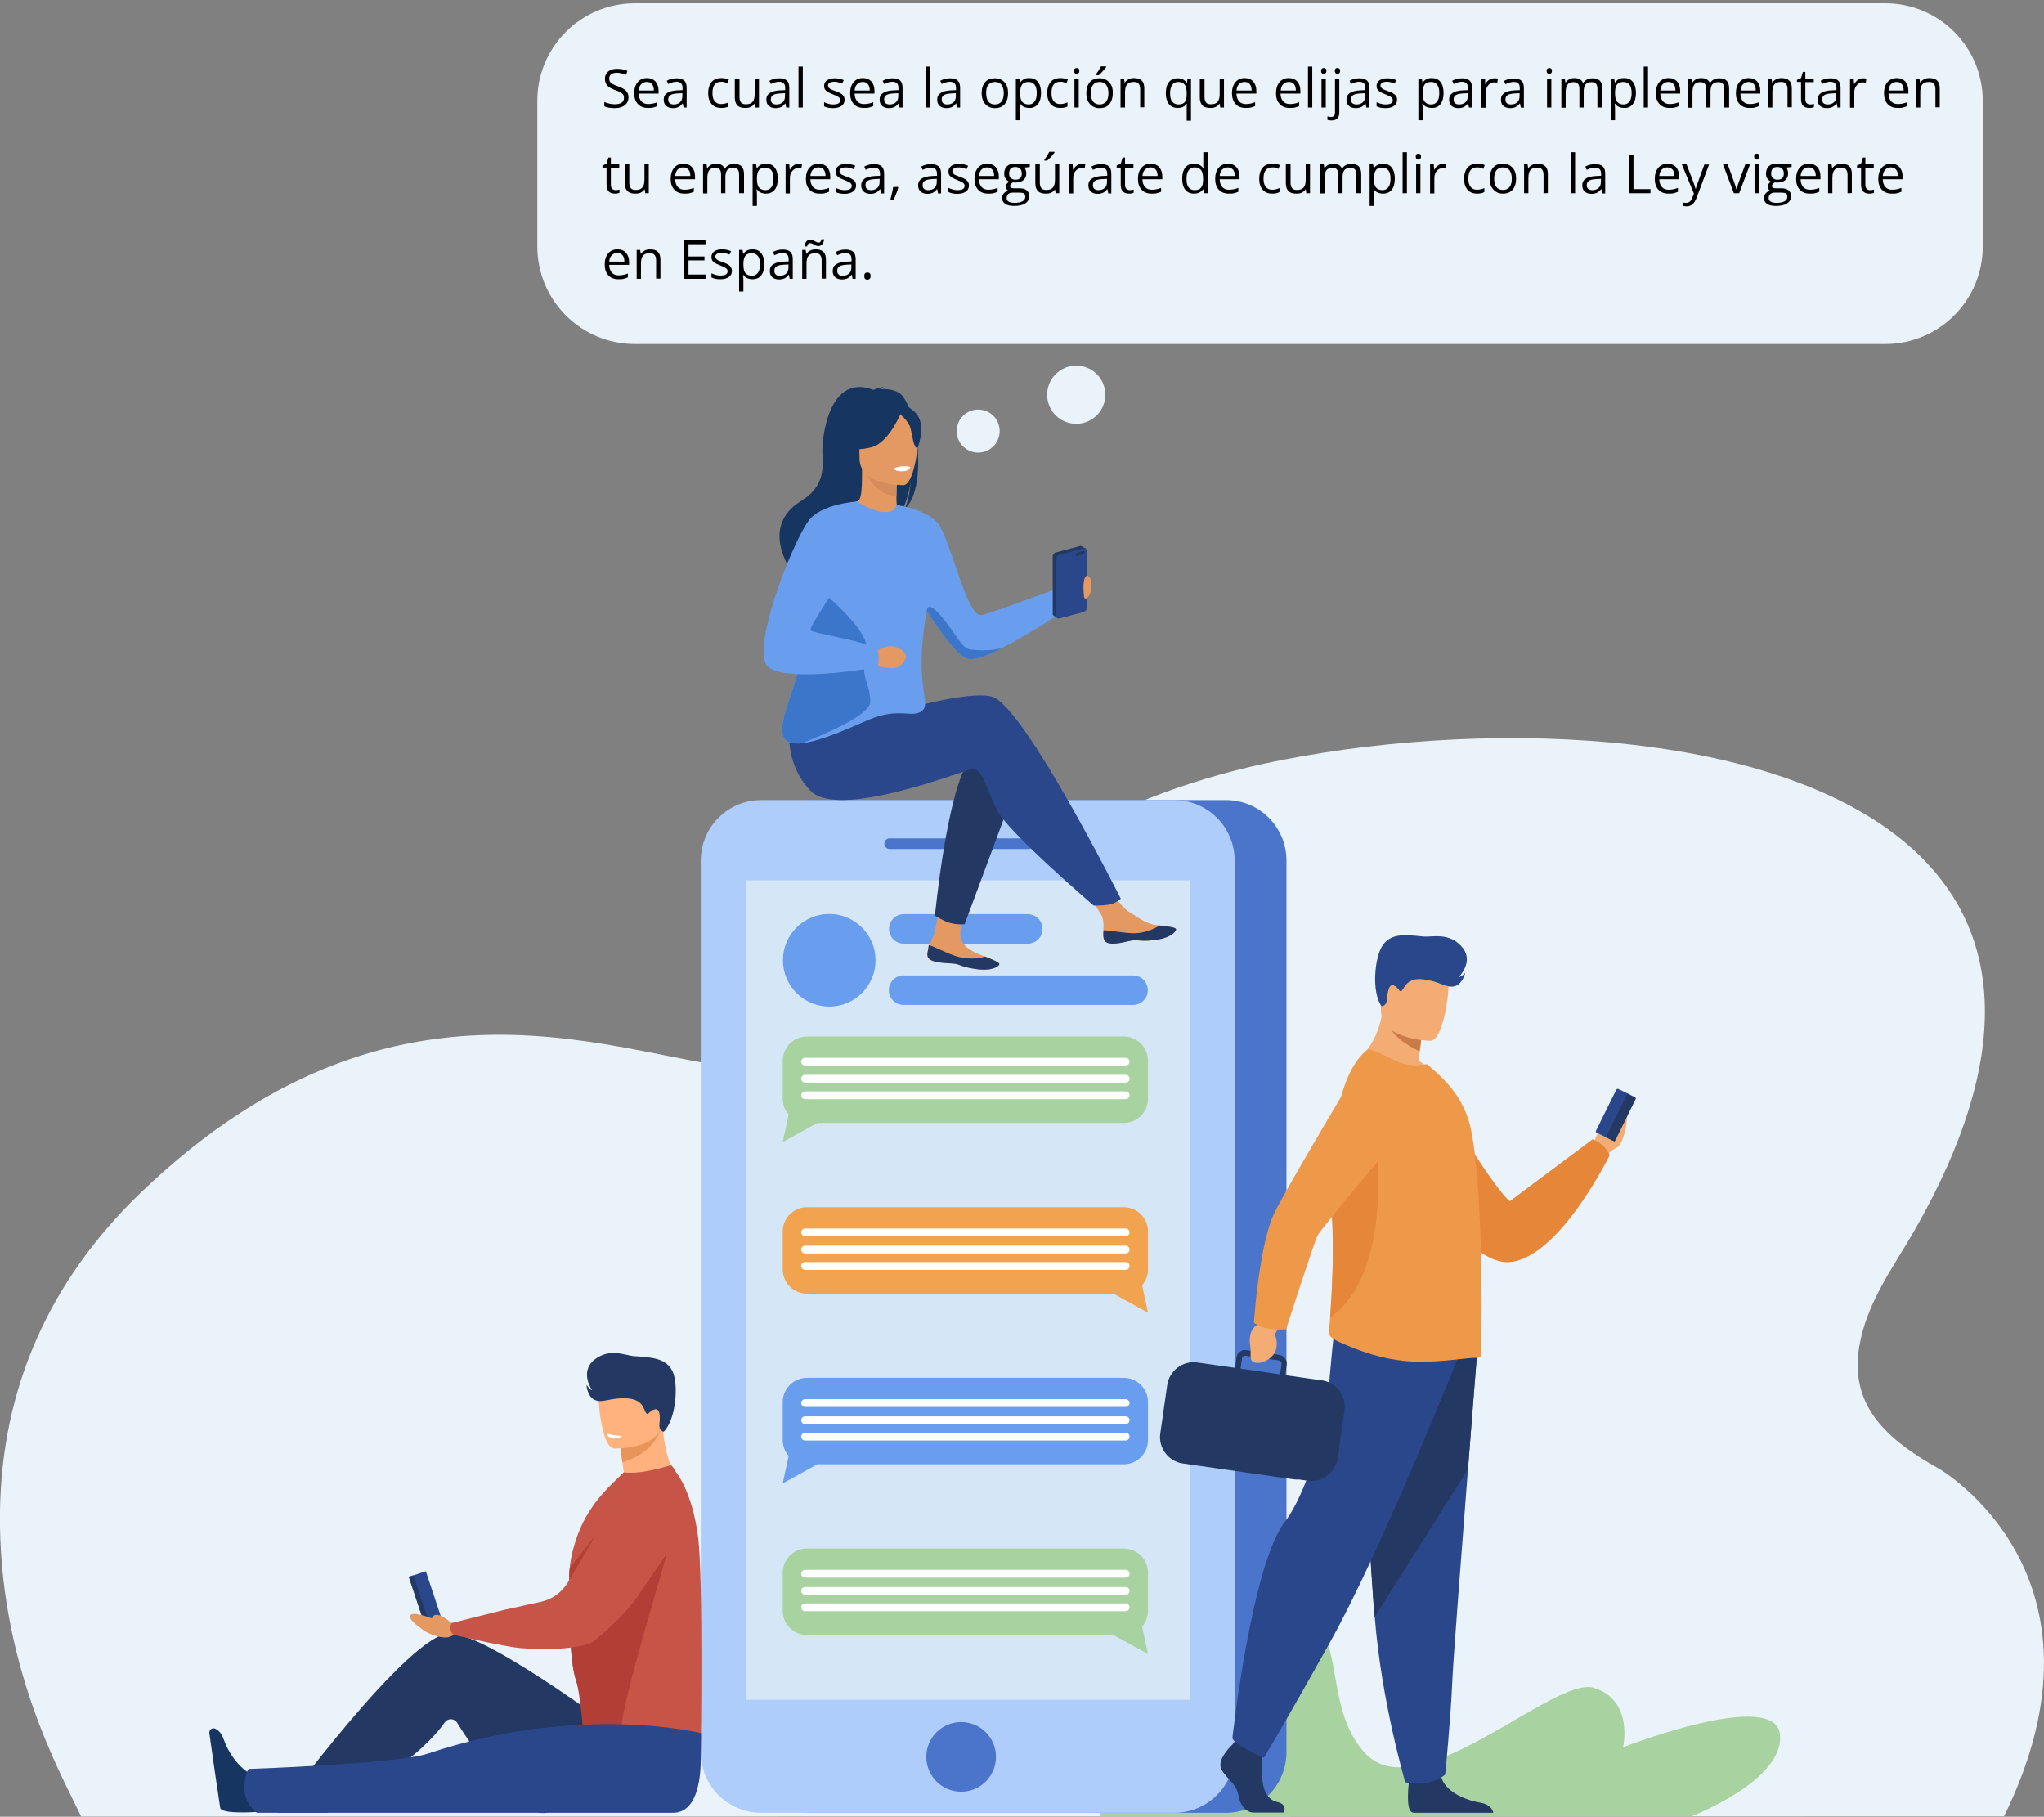 <?xml version="1.0" encoding="utf-8"?>
<!-- Generator: Adobe Illustrator 26.5.3, SVG Export Plug-In . SVG Version: 6.00 Build 0)  -->
<svg version="1.1" id="Capa_2_00000171706547422540599450000002786438397213541807_"
	 xmlns="http://www.w3.org/2000/svg" xmlns:xlink="http://www.w3.org/1999/xlink" x="0px" y="0px" viewBox="0 0 997.8 886.7"
	 style="enable-background:new 0 0 997.8 886.7;" xml:space="preserve">
<rect x="0" y="0" width="997.8" height="886.7" fill="#808080" stroke="none"/>
<style type="text/css">
	.st0{fill:#EBF3FA;}
	.st1{fill:#A8D29F;}
	.st2{fill:#4A75CB;}
	.st3{fill:#AFCDFB;}
	.st4{fill:#D5E7F7;}
	.st5{fill:#F4AC75;}
	.st6{fill:#E58638;}
	.st7{fill:#233862;}
	.st8{fill:#2B478B;}
	.st9{fill:#EE9849;}
	.st10{fill:#C97C47;}
	.st11{fill:#163560;}
	.st12{fill:#FFB27D;}
	.st13{fill:#C65447;}
	.st14{fill:#B23F36;}
	.st15{fill:#E8945B;}
	.st16{fill:#FFFFFF;}
	.st17{fill:#E49963;}
	.st18{fill:#F1A34F;}
	.st19{fill:#699DEE;}
	.st20{fill:#D68D5D;}
	.st21{fill:#3B76CA;}
</style>
<g id="_5">
	<g>
		<g>
			<g>
				<path class="st0" d="M309.9,1.6h610.4c26.3,0,47.6,21.3,47.6,47.6v71.1c0,26.3-21.3,47.6-47.6,47.6H309.9
					c-26.3,0-47.6-21.3-47.6-47.6V49.2C262.3,22.9,283.6,1.6,309.9,1.6z"/>
				<g>
					<path d="M306.8,47.5c0,1.6-0.6,2.9-1.8,3.9c-1.2,0.9-2.8,1.4-4.9,1.4c-2.2,0-3.9-0.3-5.1-0.9v-2.1c0.8,0.3,1.6,0.6,2.5,0.8
						c0.9,0.2,1.8,0.3,2.7,0.3c1.5,0,2.5-0.3,3.3-0.8c0.7-0.5,1.1-1.3,1.1-2.3c0-0.6-0.1-1.2-0.4-1.6c-0.3-0.4-0.7-0.8-1.3-1.1
						c-0.6-0.3-1.5-0.8-2.8-1.2c-1.7-0.6-3-1.4-3.7-2.2s-1.1-2-1.1-3.3c0-1.4,0.5-2.6,1.6-3.5c1.1-0.9,2.5-1.3,4.3-1.3
						s3.6,0.3,5.1,1l-0.7,1.9c-1.6-0.6-3.1-1-4.5-1c-1.2,0-2.1,0.3-2.7,0.7c-0.7,0.5-1,1.2-1,2.1c0,0.6,0.1,1.2,0.4,1.6
						c0.2,0.4,0.6,0.8,1.2,1.1c0.6,0.3,1.4,0.7,2.6,1.1c2,0.7,3.3,1.5,4.1,2.3C306.4,45.2,306.8,46.2,306.8,47.5L306.8,47.5z"/>
					<path d="M316.3,52.7c-2.1,0-3.7-0.6-4.9-1.9s-1.8-3-1.8-5.3c0-2.3,0.6-4.1,1.7-5.4c1.1-1.3,2.6-2,4.5-2c1.8,0,3.2,0.6,4.2,1.7
						c1,1.2,1.5,2.7,1.5,4.6v1.3h-9.7c0,1.6,0.5,2.9,1.3,3.8c0.8,0.9,1.9,1.3,3.3,1.3c1.5,0,3-0.3,4.5-0.9v1.9
						c-0.8,0.3-1.5,0.6-2.1,0.7C318.1,52.7,317.2,52.7,316.3,52.7L316.3,52.7z M315.7,40c-1.1,0-2,0.4-2.7,1.1
						c-0.7,0.7-1.1,1.8-1.2,3.1h7.4c0-1.3-0.3-2.4-0.9-3.1C317.7,40.3,316.8,40,315.7,40L315.7,40z"/>
					<path d="M333.7,52.5l-0.4-2h-0.1c-0.7,0.9-1.4,1.5-2.1,1.8c-0.7,0.3-1.6,0.5-2.6,0.5c-1.4,0-2.5-0.4-3.3-1.1
						c-0.8-0.7-1.2-1.7-1.2-3.1c0-2.8,2.3-4.3,6.8-4.5l2.4-0.1v-0.9c0-1.1-0.2-1.9-0.7-2.4s-1.2-0.8-2.3-0.8c-1.2,0-2.5,0.4-4,1.1
						l-0.7-1.6c0.7-0.4,1.5-0.7,2.3-0.9c0.8-0.2,1.6-0.3,2.5-0.3c1.7,0,2.9,0.4,3.7,1.1s1.2,1.9,1.2,3.6v9.6L333.7,52.5L333.7,52.5z
						 M328.9,51c1.3,0,2.4-0.4,3.1-1.1c0.8-0.7,1.1-1.7,1.1-3.1v-1.3l-2.1,0.1c-1.7,0.1-2.9,0.3-3.7,0.8s-1.1,1.2-1.1,2.2
						c0,0.8,0.2,1.3,0.7,1.8C327.4,50.8,328.1,51,328.9,51L328.9,51z"/>
					<path d="M352.1,52.7c-2,0-3.6-0.6-4.7-1.9c-1.1-1.3-1.7-3-1.7-5.3c0-2.3,0.6-4.2,1.7-5.5c1.1-1.3,2.7-1.9,4.8-1.9
						c0.7,0,1.3,0.1,2,0.2c0.7,0.1,1.2,0.3,1.6,0.5l-0.7,1.8c-0.5-0.2-1-0.3-1.5-0.5s-1.1-0.2-1.5-0.2c-2.9,0-4.3,1.8-4.3,5.5
						c0,1.7,0.3,3.1,1.1,4c0.7,0.9,1.7,1.4,3.1,1.4c1.2,0,2.4-0.3,3.6-0.8V52C354.7,52.5,353.6,52.7,352.1,52.7L352.1,52.7z"/>
					<path d="M361,38.4v9.1c0,1.1,0.3,2,0.8,2.6c0.5,0.6,1.3,0.8,2.4,0.8c1.5,0,2.5-0.4,3.2-1.2c0.7-0.8,1-2.1,1-3.9v-7.4h2.1v14.1
						h-1.8l-0.3-1.9h-0.1c-0.4,0.7-1,1.2-1.8,1.6c-0.8,0.4-1.7,0.5-2.7,0.5c-1.7,0-3-0.4-3.8-1.2c-0.8-0.8-1.3-2.1-1.3-3.9v-9.2
						L361,38.4L361,38.4z"/>
					<path d="M383.8,52.5l-0.4-2h-0.1c-0.7,0.9-1.4,1.5-2.1,1.8c-0.7,0.3-1.6,0.5-2.6,0.5c-1.4,0-2.5-0.4-3.3-1.1
						c-0.8-0.7-1.2-1.7-1.2-3.1c0-2.8,2.3-4.3,6.8-4.5l2.4-0.1v-0.9c0-1.1-0.2-1.9-0.7-2.4s-1.2-0.8-2.3-0.8c-1.2,0-2.5,0.4-4,1.1
						l-0.7-1.6c0.7-0.4,1.5-0.7,2.3-0.9c0.8-0.2,1.6-0.3,2.5-0.3c1.7,0,2.9,0.4,3.7,1.1s1.2,1.9,1.2,3.6v9.6L383.8,52.5L383.8,52.5z
						 M379,51c1.3,0,2.4-0.4,3.1-1.1c0.8-0.7,1.1-1.7,1.1-3.1v-1.3l-2.1,0.1c-1.7,0.1-2.9,0.3-3.7,0.8c-0.8,0.5-1.1,1.2-1.1,2.2
						c0,0.8,0.2,1.3,0.7,1.8C377.5,50.8,378.2,51,379,51L379,51z"/>
					<path d="M391.9,52.5h-2.1v-20h2.1V52.5z"/>
					<path d="M412.3,48.7c0,1.3-0.5,2.3-1.5,3c-1,0.7-2.3,1.1-4.1,1.1c-1.9,0-3.3-0.3-4.4-0.9v-2c0.7,0.3,1.4,0.6,2.2,0.8
						c0.8,0.2,1.5,0.3,2.2,0.3c1.1,0,2-0.2,2.6-0.5c0.6-0.4,0.9-0.9,0.9-1.6c0-0.5-0.2-1-0.7-1.4s-1.4-0.8-2.8-1.4
						c-1.3-0.5-2.2-0.9-2.8-1.3c-0.5-0.4-1-0.8-1.2-1.2c-0.3-0.5-0.4-1-0.4-1.7c0-1.1,0.5-2.1,1.4-2.7s2.2-1,3.8-1
						c1.5,0,3,0.3,4.4,0.9l-0.8,1.7c-1.4-0.6-2.7-0.9-3.8-0.9c-1,0-1.8,0.2-2.3,0.5c-0.5,0.3-0.8,0.8-0.8,1.3c0,0.4,0.1,0.7,0.3,1
						c0.2,0.3,0.5,0.5,0.9,0.8c0.4,0.2,1.3,0.6,2.5,1c1.7,0.6,2.8,1.2,3.4,1.8C412,47,412.3,47.7,412.3,48.7L412.3,48.7z"/>
					<path d="M421.7,52.7c-2.1,0-3.7-0.6-4.9-1.9s-1.8-3-1.8-5.3c0-2.3,0.6-4.1,1.7-5.4c1.1-1.3,2.6-2,4.5-2c1.8,0,3.2,0.6,4.2,1.7
						c1,1.2,1.5,2.7,1.5,4.6v1.3h-9.7c0,1.6,0.5,2.9,1.3,3.8c0.8,0.9,1.9,1.3,3.3,1.3c1.5,0,3-0.3,4.5-0.9v1.9
						c-0.8,0.3-1.5,0.6-2.1,0.7C423.5,52.7,422.7,52.7,421.7,52.7L421.7,52.7z M421.1,40c-1.1,0-2,0.4-2.7,1.1
						c-0.7,0.7-1.1,1.8-1.2,3.1h7.4c0-1.3-0.3-2.4-0.9-3.1C423.1,40.3,422.2,40,421.1,40L421.1,40z"/>
					<path d="M439.1,52.5l-0.4-2h-0.1c-0.7,0.9-1.4,1.5-2.1,1.8c-0.7,0.3-1.6,0.5-2.6,0.5c-1.4,0-2.5-0.4-3.3-1.1
						c-0.8-0.7-1.2-1.7-1.2-3.1c0-2.8,2.3-4.3,6.8-4.5l2.4-0.1v-0.9c0-1.1-0.2-1.9-0.7-2.4s-1.2-0.8-2.3-0.8c-1.2,0-2.5,0.4-4,1.1
						l-0.7-1.6c0.7-0.4,1.5-0.7,2.3-0.9c0.8-0.2,1.6-0.3,2.5-0.3c1.7,0,2.9,0.4,3.7,1.1s1.2,1.9,1.2,3.6v9.6L439.1,52.5L439.1,52.5z
						 M434.3,51c1.3,0,2.4-0.4,3.1-1.1c0.8-0.7,1.1-1.7,1.1-3.1v-1.3l-2.1,0.1c-1.7,0.1-2.9,0.3-3.7,0.8c-0.8,0.5-1.1,1.2-1.1,2.2
						c0,0.8,0.2,1.3,0.7,1.8C432.8,50.8,433.5,51,434.3,51L434.3,51z"/>
					<path d="M454.1,52.5h-2.1v-20h2.1V52.5z"/>
					<path d="M467.2,52.5l-0.4-2h-0.1c-0.7,0.9-1.4,1.5-2.1,1.8c-0.7,0.3-1.6,0.5-2.6,0.5c-1.4,0-2.5-0.4-3.3-1.1
						c-0.8-0.7-1.2-1.7-1.2-3.1c0-2.8,2.3-4.3,6.8-4.5l2.4-0.1v-0.9c0-1.1-0.2-1.9-0.7-2.4c-0.5-0.5-1.2-0.8-2.3-0.8
						c-1.2,0-2.5,0.4-4,1.1l-0.7-1.6c0.7-0.4,1.5-0.7,2.3-0.9c0.8-0.2,1.6-0.3,2.5-0.3c1.7,0,2.9,0.4,3.7,1.1s1.2,1.9,1.2,3.6v9.6
						L467.2,52.5L467.2,52.5z M462.4,51c1.3,0,2.4-0.4,3.1-1.1c0.8-0.7,1.1-1.7,1.1-3.1v-1.3l-2.1,0.1c-1.7,0.1-2.9,0.3-3.7,0.8
						s-1.1,1.2-1.1,2.2c0,0.8,0.2,1.3,0.7,1.8C460.9,50.8,461.6,51,462.4,51L462.4,51z"/>
					<path d="M492.1,45.5c0,2.3-0.6,4.1-1.7,5.4c-1.2,1.3-2.7,1.9-4.8,1.9c-1.3,0-2.4-0.3-3.3-0.9c-1-0.6-1.7-1.4-2.3-2.5
						c-0.5-1.1-0.8-2.4-0.8-3.9c0-2.3,0.6-4.1,1.7-5.4c1.1-1.3,2.7-1.9,4.8-1.9s3.5,0.7,4.7,2C491.6,41.5,492.1,43.2,492.1,45.5
						L492.1,45.5z M481.4,45.5c0,1.8,0.4,3.2,1.1,4.1c0.7,0.9,1.8,1.4,3.2,1.4c1.4,0,2.4-0.5,3.2-1.4c0.7-0.9,1.1-2.3,1.1-4.1
						s-0.4-3.1-1.1-4.1c-0.7-0.9-1.8-1.4-3.2-1.4c-1.4,0-2.4,0.5-3.2,1.4S481.4,43.6,481.4,45.5L481.4,45.5z"/>
					<path d="M502.4,52.7c-0.9,0-1.8-0.2-2.5-0.5c-0.8-0.3-1.4-0.9-1.9-1.6h-0.2c0.1,0.8,0.2,1.6,0.2,2.3v5.8h-2.1V38.4h1.7l0.3,1.9
						h0.1c0.5-0.8,1.2-1.3,1.9-1.7s1.6-0.5,2.5-0.5c1.9,0,3.3,0.6,4.3,1.9c1,1.3,1.5,3.1,1.5,5.4s-0.5,4.1-1.5,5.4
						C505.7,52.1,504.2,52.8,502.4,52.7L502.4,52.7z M502.1,40c-1.4,0-2.5,0.4-3.1,1.2s-1,2.1-1,3.8v0.5c0,2,0.3,3.4,1,4.2
						c0.7,0.8,1.7,1.3,3.2,1.3c1.2,0,2.2-0.5,2.9-1.5c0.7-1,1-2.3,1-4.1c0-1.7-0.3-3.1-1-4C504.3,40.4,503.3,40,502.1,40L502.1,40z"
						/>
					<path d="M517.6,52.7c-2,0-3.6-0.6-4.7-1.9c-1.1-1.3-1.7-3-1.7-5.3c0-2.3,0.6-4.2,1.7-5.5c1.1-1.3,2.7-1.9,4.8-1.9
						c0.7,0,1.3,0.1,2,0.2s1.2,0.3,1.6,0.5l-0.7,1.8c-0.5-0.2-1-0.3-1.5-0.5s-1.1-0.2-1.5-0.2c-2.9,0-4.3,1.8-4.3,5.5
						c0,1.7,0.3,3.1,1.1,4c0.7,0.9,1.7,1.4,3.1,1.4c1.2,0,2.4-0.3,3.6-0.8V52C520.2,52.5,519,52.7,517.6,52.7L517.6,52.7z"/>
					<path d="M524.3,34.6c0-0.5,0.1-0.8,0.4-1.1c0.2-0.2,0.5-0.3,0.9-0.3c0.4,0,0.6,0.1,0.9,0.3c0.3,0.2,0.4,0.6,0.4,1.1
						s-0.1,0.8-0.4,1.1c-0.3,0.2-0.5,0.4-0.9,0.4c-0.4,0-0.7-0.1-0.9-0.4S524.3,35.1,524.3,34.6z M526.6,52.5h-2.1V38.4h2.1V52.5z"
						/>
					<path d="M543.2,45.5c0,2.3-0.6,4.1-1.7,5.4s-2.7,1.9-4.8,1.9c-1.3,0-2.4-0.3-3.3-0.9c-1-0.6-1.7-1.4-2.3-2.5
						c-0.5-1.1-0.8-2.4-0.8-3.9c0-2.3,0.6-4.1,1.7-5.4c1.1-1.3,2.7-1.9,4.8-1.9c2,0,3.5,0.7,4.7,2C542.7,41.5,543.3,43.2,543.2,45.5
						L543.2,45.5z M532.5,45.5c0,1.8,0.4,3.2,1.1,4.1c0.7,0.9,1.8,1.4,3.2,1.4c1.4,0,2.4-0.5,3.2-1.4c0.7-0.9,1.1-2.3,1.1-4.1
						s-0.4-3.1-1.1-4.1c-0.7-0.9-1.8-1.4-3.2-1.4s-2.4,0.5-3.2,1.4C532.9,42.3,532.5,43.6,532.5,45.5z M535,36.3
						c0.4-0.5,0.8-1.2,1.3-1.9c0.5-0.8,0.8-1.4,1.1-2h2.6v0.3c-0.4,0.6-0.9,1.2-1.7,2.1c-0.8,0.8-1.4,1.4-1.9,1.9H535V36.3L535,36.3
						z"/>
					<path d="M556.6,52.5v-9.1c0-1.1-0.3-2-0.8-2.6s-1.3-0.8-2.4-0.8c-1.5,0-2.5,0.4-3.2,1.2c-0.7,0.8-1,2.1-1,3.9v7.4H547V38.4h1.7
						l0.3,1.9h0.1c0.4-0.7,1.1-1.2,1.8-1.6s1.7-0.6,2.6-0.6c1.7,0,3,0.4,3.8,1.2c0.9,0.8,1.3,2.1,1.3,3.9v9.2H556.6z"/>
					<path d="M574.9,52.7c-1.8,0-3.2-0.6-4.3-1.9c-1-1.3-1.5-3.1-1.5-5.3s0.5-4.1,1.5-5.4s2.5-1.9,4.3-1.9c1.9,0,3.4,0.7,4.4,2.2
						h0.1l0.3-1.9h1.7v20.4h-2.1v-6c0-0.9,0-1.6,0.1-2.2h-0.2C578.4,52,576.9,52.7,574.9,52.7L574.9,52.7z M575.2,51
						c1.4,0,2.5-0.4,3.1-1.1c0.6-0.8,1-2,1-3.8v-0.5c0-2-0.3-3.4-1-4.3c-0.7-0.9-1.7-1.3-3.2-1.3c-1.3,0-2.2,0.5-2.9,1.5
						c-0.7,1-1,2.3-1,4.1c0,1.8,0.3,3.1,1,4C573,50.5,574,51,575.2,51L575.2,51z"/>
					<path d="M588,38.4v9.1c0,1.1,0.3,2,0.8,2.6s1.3,0.8,2.4,0.8c1.5,0,2.5-0.4,3.2-1.2c0.7-0.8,1-2.1,1-3.9v-7.4h2.1v14.1h-1.8
						l-0.3-1.9h-0.1c-0.4,0.7-1,1.2-1.8,1.6c-0.8,0.4-1.7,0.5-2.7,0.5c-1.7,0-3-0.4-3.8-1.2c-0.8-0.8-1.3-2.1-1.3-3.9v-9.2L588,38.4
						L588,38.4z"/>
					<path d="M608.1,52.7c-2.1,0-3.7-0.6-4.9-1.9c-1.2-1.3-1.8-3-1.8-5.3c0-2.3,0.6-4.1,1.7-5.4c1.1-1.3,2.6-2,4.5-2
						c1.8,0,3.2,0.6,4.2,1.7c1,1.2,1.5,2.7,1.5,4.6v1.3h-9.7c0,1.6,0.5,2.9,1.3,3.8c0.8,0.9,1.9,1.3,3.3,1.3c1.5,0,3-0.3,4.5-0.9
						v1.9c-0.8,0.3-1.5,0.6-2.1,0.7C609.8,52.7,609,52.7,608.1,52.7L608.1,52.7z M607.5,40c-1.1,0-2,0.4-2.7,1.1
						c-0.7,0.7-1.1,1.8-1.2,3.1h7.4c0-1.3-0.3-2.4-0.9-3.1C609.5,40.3,608.6,40,607.5,40L607.5,40z"/>
					<path d="M629.6,52.7c-2.1,0-3.7-0.6-4.9-1.9c-1.2-1.3-1.8-3-1.8-5.3c0-2.3,0.6-4.1,1.7-5.4c1.1-1.3,2.6-2,4.5-2
						c1.8,0,3.2,0.6,4.2,1.7c1,1.2,1.5,2.7,1.5,4.6v1.3h-9.7c0,1.6,0.5,2.9,1.3,3.8c0.8,0.9,1.9,1.3,3.3,1.3c1.5,0,3-0.3,4.5-0.9
						v1.9c-0.8,0.3-1.5,0.6-2.1,0.7C631.4,52.7,630.6,52.7,629.6,52.7L629.6,52.7z M629.1,40c-1.1,0-2,0.4-2.7,1.1
						c-0.7,0.7-1.1,1.8-1.2,3.1h7.4c0-1.3-0.3-2.4-0.9-3.1C631.1,40.3,630.2,40,629.1,40L629.1,40z"/>
					<path d="M640.6,52.5h-2.1v-20h2.1V52.5z"/>
					<path d="M644.9,34.6c0-0.5,0.1-0.8,0.4-1.1c0.2-0.2,0.5-0.3,0.9-0.3c0.4,0,0.6,0.1,0.9,0.3c0.3,0.2,0.4,0.6,0.4,1.1
						s-0.1,0.8-0.4,1.1c-0.3,0.2-0.5,0.4-0.9,0.4c-0.4,0-0.7-0.1-0.9-0.4C645,35.5,644.9,35.1,644.9,34.6z M647.2,52.5h-2.1V38.4
						h2.1V52.5z"/>
					<path d="M650,58.8c-0.8,0-1.5-0.1-2-0.3v-1.7c0.6,0.2,1.2,0.3,1.7,0.3c0.7,0,1.2-0.2,1.5-0.5c0.3-0.4,0.5-0.9,0.5-1.7V38.4h2.1
						v16.2C653.9,57.4,652.6,58.8,650,58.8L650,58.8z M651.6,34.6c0-0.5,0.1-0.8,0.4-1.1s0.5-0.3,0.9-0.3c0.4,0,0.6,0.1,0.9,0.3
						c0.3,0.2,0.4,0.6,0.4,1.1c0,0.5-0.1,0.8-0.4,1.1c-0.3,0.2-0.5,0.4-0.9,0.4c-0.4,0-0.7-0.1-0.9-0.4S651.6,35.1,651.6,34.6z"/>
					<path d="M667,52.5l-0.4-2h-0.1c-0.7,0.9-1.4,1.5-2.1,1.8c-0.7,0.3-1.6,0.5-2.6,0.5c-1.4,0-2.5-0.4-3.3-1.1
						c-0.8-0.7-1.2-1.7-1.2-3.1c0-2.8,2.3-4.3,6.8-4.5l2.4-0.1v-0.9c0-1.1-0.2-1.9-0.7-2.4c-0.5-0.5-1.2-0.8-2.3-0.8
						c-1.2,0-2.5,0.4-4,1.1l-0.7-1.6c0.7-0.4,1.5-0.7,2.3-0.9c0.8-0.2,1.6-0.3,2.5-0.3c1.7,0,2.9,0.4,3.7,1.1
						c0.8,0.7,1.2,1.9,1.2,3.6v9.6L667,52.5L667,52.5z M662.2,51c1.3,0,2.4-0.4,3.1-1.1c0.8-0.7,1.1-1.7,1.1-3.1v-1.3l-2.1,0.1
						c-1.7,0.1-2.9,0.3-3.7,0.8c-0.8,0.5-1.1,1.2-1.1,2.2c0,0.8,0.2,1.3,0.7,1.8C660.7,50.8,661.4,51,662.2,51L662.2,51z"/>
					<path d="M682,48.7c0,1.3-0.5,2.3-1.5,3c-1,0.7-2.3,1.1-4.1,1.1c-1.9,0-3.3-0.3-4.4-0.9v-2c0.7,0.3,1.4,0.6,2.2,0.8
						c0.8,0.2,1.5,0.3,2.2,0.3c1.1,0,2-0.2,2.6-0.5c0.6-0.4,0.9-0.9,0.9-1.6c0-0.5-0.2-1-0.7-1.4s-1.4-0.8-2.8-1.4
						c-1.3-0.5-2.2-0.9-2.8-1.3c-0.5-0.4-1-0.8-1.2-1.2c-0.3-0.5-0.4-1-0.4-1.7c0-1.1,0.5-2.1,1.4-2.7s2.2-1,3.8-1
						c1.5,0,3,0.3,4.4,0.9l-0.8,1.7c-1.4-0.6-2.7-0.9-3.8-0.9c-1,0-1.8,0.2-2.3,0.5c-0.5,0.3-0.8,0.8-0.8,1.3c0,0.4,0.1,0.7,0.3,1
						c0.2,0.3,0.5,0.5,0.9,0.8c0.4,0.2,1.3,0.6,2.5,1c1.7,0.6,2.8,1.2,3.4,1.8C681.8,47,682,47.7,682,48.7L682,48.7z"/>
					<path d="M698.9,52.7c-0.9,0-1.8-0.2-2.5-0.5c-0.8-0.3-1.4-0.9-1.9-1.6h-0.2c0.1,0.8,0.2,1.6,0.2,2.3v5.8h-2.1V38.4h1.7l0.3,1.9
						h0.1c0.5-0.8,1.2-1.3,1.9-1.7s1.6-0.5,2.5-0.5c1.9,0,3.3,0.6,4.3,1.9c1,1.3,1.5,3.1,1.5,5.4s-0.5,4.1-1.5,5.4
						C702.2,52.1,700.7,52.8,698.9,52.7L698.9,52.7z M698.6,40c-1.4,0-2.5,0.4-3.1,1.2c-0.6,0.8-1,2.1-1,3.8v0.5c0,2,0.3,3.4,1,4.2
						c0.7,0.8,1.7,1.3,3.2,1.3c1.2,0,2.2-0.5,2.9-1.5c0.7-1,1-2.3,1-4.1c0-1.7-0.3-3.1-1-4C700.8,40.4,699.8,40,698.6,40L698.6,40z"
						/>
					<path d="M717.1,52.5l-0.4-2h-0.1c-0.7,0.9-1.4,1.5-2.1,1.8c-0.7,0.3-1.6,0.5-2.6,0.5c-1.4,0-2.5-0.4-3.3-1.1
						c-0.8-0.7-1.2-1.7-1.2-3.1c0-2.8,2.3-4.3,6.8-4.5l2.4-0.1v-0.9c0-1.1-0.2-1.9-0.7-2.4c-0.5-0.5-1.2-0.8-2.3-0.8
						c-1.2,0-2.5,0.4-4,1.1l-0.7-1.6c0.7-0.4,1.5-0.7,2.3-0.9c0.8-0.2,1.6-0.3,2.5-0.3c1.7,0,2.9,0.4,3.7,1.1
						c0.8,0.7,1.2,1.9,1.2,3.6v9.6L717.1,52.5L717.1,52.5z M712.3,51c1.3,0,2.4-0.4,3.1-1.1c0.8-0.7,1.1-1.7,1.1-3.1v-1.3l-2.1,0.1
						c-1.7,0.1-2.9,0.3-3.7,0.8c-0.8,0.5-1.1,1.2-1.1,2.2c0,0.8,0.2,1.3,0.7,1.8C710.8,50.8,711.4,51,712.3,51L712.3,51z"/>
					<path d="M729.5,38.2c0.6,0,1.2,0,1.7,0.2l-0.3,2c-0.6-0.1-1.1-0.2-1.5-0.2c-1.1,0-2.1,0.5-2.9,1.4c-0.8,0.9-1.2,2.1-1.2,3.5
						v7.5h-2.1V38.4h1.8L725,41h0.1c0.5-0.9,1.1-1.6,1.9-2.1C727.8,38.4,728.6,38.2,729.5,38.2L729.5,38.2z"/>
					<path d="M742.4,52.5l-0.4-2h-0.1c-0.7,0.9-1.4,1.5-2.1,1.8c-0.7,0.3-1.6,0.5-2.6,0.5c-1.4,0-2.5-0.4-3.3-1.1
						c-0.8-0.7-1.2-1.7-1.2-3.1c0-2.8,2.3-4.3,6.8-4.5l2.4-0.1v-0.9c0-1.1-0.2-1.9-0.7-2.4S740,40,738.9,40c-1.2,0-2.5,0.4-4,1.1
						l-0.7-1.6c0.7-0.4,1.5-0.7,2.3-0.9c0.8-0.2,1.6-0.3,2.5-0.3c1.7,0,2.9,0.4,3.7,1.1c0.8,0.7,1.2,1.9,1.2,3.6v9.6L742.4,52.5
						L742.4,52.5z M737.6,51c1.3,0,2.4-0.4,3.1-1.1c0.8-0.7,1.1-1.7,1.1-3.1v-1.3l-2.1,0.1c-1.7,0.1-2.9,0.3-3.7,0.8
						c-0.8,0.5-1.1,1.2-1.1,2.2c0,0.8,0.2,1.3,0.7,1.8C736.1,50.8,736.8,51,737.6,51L737.6,51z"/>
					<path d="M755,34.6c0-0.5,0.1-0.8,0.4-1.1c0.2-0.2,0.5-0.3,0.9-0.3c0.4,0,0.6,0.1,0.9,0.3c0.3,0.2,0.4,0.6,0.4,1.1
						s-0.1,0.8-0.4,1.1c-0.3,0.2-0.5,0.4-0.9,0.4c-0.4,0-0.7-0.1-0.9-0.4C755.1,35.5,755,35.1,755,34.6z M757.3,52.5h-2.1V38.4h2.1
						V52.5z"/>
					<path d="M779.8,52.5v-9.1c0-1.1-0.2-2-0.7-2.5c-0.5-0.6-1.2-0.8-2.2-0.8c-1.3,0-2.3,0.4-2.9,1.1s-0.9,1.9-0.9,3.5v7.8h-2.1
						v-9.1c0-1.1-0.2-2-0.7-2.5c-0.5-0.6-1.2-0.8-2.2-0.8c-1.3,0-2.3,0.4-2.9,1.2c-0.6,0.8-0.9,2.1-0.9,3.9v7.4h-2.1V38.4h1.7
						l0.3,1.9h0.1c0.4-0.7,1-1.2,1.7-1.6s1.6-0.6,2.5-0.6c2.2,0,3.6,0.8,4.3,2.4h0.1c0.4-0.7,1-1.3,1.8-1.7c0.8-0.4,1.7-0.6,2.7-0.6
						c1.6,0,2.8,0.4,3.6,1.2c0.8,0.8,1.2,2.1,1.2,3.9v9.2L779.8,52.5L779.8,52.5z"/>
					<path d="M792.8,52.7c-0.9,0-1.8-0.2-2.5-0.5c-0.8-0.3-1.4-0.9-1.9-1.6h-0.2c0.1,0.8,0.2,1.6,0.2,2.3v5.8h-2.1V38.4h1.7l0.3,1.9
						h0.1c0.5-0.8,1.2-1.3,1.9-1.7s1.6-0.5,2.5-0.5c1.9,0,3.3,0.6,4.3,1.9c1,1.3,1.5,3.1,1.5,5.4s-0.5,4.1-1.5,5.4
						C796.1,52.1,794.7,52.8,792.8,52.7L792.8,52.7z M792.5,40c-1.4,0-2.5,0.4-3.1,1.2c-0.6,0.8-1,2.1-1,3.8v0.5c0,2,0.3,3.4,1,4.2
						c0.7,0.8,1.7,1.3,3.2,1.3c1.2,0,2.2-0.5,2.9-1.5c0.7-1,1-2.3,1-4.1c0-1.7-0.3-3.1-1-4C794.7,40.4,793.8,40,792.5,40L792.5,40z"
						/>
					<path d="M804.5,52.5h-2.1v-20h2.1V52.5z"/>
					<path d="M815,52.7c-2.1,0-3.7-0.6-4.9-1.9c-1.2-1.3-1.8-3-1.8-5.3c0-2.3,0.6-4.1,1.7-5.4c1.1-1.3,2.6-2,4.5-2
						c1.8,0,3.2,0.6,4.2,1.7c1,1.2,1.5,2.7,1.5,4.6v1.3h-9.7c0,1.6,0.5,2.9,1.3,3.8c0.8,0.9,1.9,1.3,3.3,1.3c1.5,0,3-0.3,4.5-0.9
						v1.9c-0.8,0.3-1.5,0.6-2.1,0.7C816.7,52.7,815.9,52.7,815,52.7L815,52.7z M814.4,40c-1.1,0-2,0.4-2.7,1.1
						c-0.7,0.7-1.1,1.8-1.2,3.1h7.4c0-1.3-0.3-2.4-0.9-3.1C816.4,40.3,815.5,40,814.4,40L814.4,40z"/>
					<path d="M841.7,52.5v-9.1c0-1.1-0.2-2-0.7-2.5c-0.5-0.6-1.2-0.8-2.2-0.8c-1.3,0-2.3,0.4-2.9,1.1s-0.9,1.9-0.9,3.5v7.8h-2.1
						v-9.1c0-1.1-0.2-2-0.7-2.5c-0.5-0.6-1.2-0.8-2.2-0.8c-1.3,0-2.3,0.4-2.9,1.2c-0.6,0.8-0.9,2.1-0.9,3.9v7.4h-2.1V38.4h1.7
						l0.3,1.9h0.1c0.4-0.7,1-1.2,1.7-1.6s1.6-0.6,2.5-0.6c2.2,0,3.6,0.8,4.3,2.4h0.1c0.4-0.7,1-1.3,1.8-1.7c0.8-0.4,1.7-0.6,2.7-0.6
						c1.6,0,2.8,0.4,3.6,1.2c0.8,0.8,1.2,2.1,1.2,3.9v9.2L841.7,52.5L841.7,52.5z"/>
					<path d="M854.1,52.7c-2.1,0-3.7-0.6-4.9-1.9c-1.2-1.3-1.8-3-1.8-5.3c0-2.3,0.6-4.1,1.7-5.4c1.1-1.3,2.6-2,4.5-2
						c1.8,0,3.2,0.6,4.2,1.7c1,1.2,1.5,2.7,1.5,4.6v1.3h-9.7c0,1.6,0.5,2.9,1.3,3.8c0.8,0.9,1.9,1.3,3.3,1.3c1.5,0,3-0.3,4.5-0.9
						v1.9c-0.8,0.3-1.5,0.6-2.1,0.7C855.9,52.7,855.1,52.7,854.1,52.7L854.1,52.7z M853.6,40c-1.1,0-2,0.4-2.7,1.1
						c-0.7,0.7-1.1,1.8-1.2,3.1h7.4c0-1.3-0.3-2.4-0.9-3.1C855.5,40.3,854.7,40,853.6,40L853.6,40z"/>
					<path d="M872.6,52.5v-9.1c0-1.1-0.3-2-0.8-2.6s-1.3-0.8-2.4-0.8c-1.5,0-2.5,0.4-3.2,1.2s-1,2.1-1,3.9v7.4h-2.1V38.4h1.7
						l0.3,1.9h0.1c0.4-0.7,1.1-1.2,1.8-1.6c0.8-0.4,1.7-0.6,2.6-0.6c1.7,0,3,0.4,3.8,1.2c0.9,0.8,1.3,2.1,1.3,3.9v9.2H872.6z"/>
					<path d="M883.6,51c0.4,0,0.7,0,1.1-0.1c0.3-0.1,0.6-0.1,0.8-0.2v1.6c-0.2,0.1-0.6,0.2-1,0.3c-0.5,0.1-0.8,0.1-1.2,0.1
						c-2.7,0-4.1-1.4-4.1-4.3v-8.4h-2v-1l2-0.9l0.9-3h1.2v3.3h4.1v1.7h-4.1v8.3c0,0.8,0.2,1.5,0.6,1.9S882.9,51,883.6,51L883.6,51z"
						/>
					<path d="M897,52.5l-0.4-2h-0.1c-0.7,0.9-1.4,1.5-2.1,1.8c-0.7,0.3-1.6,0.5-2.6,0.5c-1.4,0-2.5-0.4-3.3-1.1
						c-0.8-0.7-1.2-1.7-1.2-3.1c0-2.8,2.3-4.3,6.8-4.5l2.4-0.1v-0.9c0-1.1-0.2-1.9-0.7-2.4c-0.5-0.5-1.2-0.8-2.3-0.8
						c-1.2,0-2.5,0.4-4,1.1l-0.7-1.6c0.7-0.4,1.5-0.7,2.3-0.9c0.8-0.2,1.6-0.3,2.5-0.3c1.7,0,2.9,0.4,3.7,1.1
						c0.8,0.7,1.2,1.9,1.2,3.6v9.6L897,52.5L897,52.5z M892.2,51c1.3,0,2.4-0.4,3.1-1.1c0.8-0.7,1.1-1.7,1.1-3.1v-1.3l-2.1,0.1
						c-1.7,0.1-2.9,0.3-3.7,0.8c-0.8,0.5-1.1,1.2-1.1,2.2c0,0.8,0.2,1.3,0.7,1.8C890.7,50.8,891.3,51,892.2,51L892.2,51z"/>
					<path d="M909.4,38.2c0.6,0,1.2,0,1.7,0.2l-0.3,2c-0.6-0.1-1.1-0.2-1.5-0.2c-1.1,0-2.1,0.5-2.9,1.4c-0.8,0.9-1.2,2.1-1.2,3.5
						v7.5h-2.1V38.4h1.8l0.2,2.6h0.1c0.5-0.9,1.1-1.6,1.9-2.1C907.7,38.4,908.5,38.2,909.4,38.2L909.4,38.2z"/>
					<path d="M926.4,52.7c-2.1,0-3.7-0.6-4.9-1.9s-1.8-3-1.8-5.3c0-2.3,0.6-4.1,1.7-5.4c1.1-1.3,2.6-2,4.5-2c1.8,0,3.2,0.6,4.2,1.7
						c1,1.2,1.5,2.7,1.5,4.6v1.3h-9.7c0,1.6,0.5,2.9,1.3,3.8c0.8,0.9,1.9,1.3,3.3,1.3c1.5,0,3-0.3,4.5-0.9v1.9
						c-0.8,0.3-1.5,0.6-2.1,0.7C928.2,52.7,927.4,52.7,926.4,52.7L926.4,52.7z M925.8,40c-1.1,0-2,0.4-2.7,1.1
						c-0.7,0.7-1.1,1.8-1.2,3.1h7.4c0-1.3-0.3-2.4-0.9-3.1C927.8,40.3,927,40,925.8,40L925.8,40z"/>
					<path d="M944.8,52.5v-9.1c0-1.1-0.3-2-0.8-2.6c-0.5-0.6-1.3-0.8-2.4-0.8c-1.5,0-2.5,0.4-3.2,1.2c-0.7,0.8-1,2.1-1,3.9v7.4h-2.1
						V38.4h1.7l0.3,1.9h0.1c0.4-0.7,1.1-1.2,1.8-1.6s1.7-0.6,2.6-0.6c1.7,0,3,0.4,3.8,1.2c0.9,0.8,1.3,2.1,1.3,3.9v9.2H944.8z"/>
					<path d="M300.5,92.8c0.4,0,0.7,0,1.1-0.1c0.3-0.1,0.6-0.1,0.8-0.2v1.6c-0.2,0.1-0.6,0.2-1,0.3c-0.5,0.1-0.8,0.1-1.2,0.1
						c-2.7,0-4.1-1.4-4.1-4.3v-8.4h-2v-1l2-0.9l0.9-3h1.2v3.3h4.1v1.7h-4.1v8.3c0,0.8,0.2,1.5,0.6,1.9S299.8,92.8,300.5,92.8
						L300.5,92.8z"/>
					<path d="M307.2,80.2v9.1c0,1.1,0.3,2,0.8,2.6c0.5,0.6,1.3,0.8,2.4,0.8c1.5,0,2.5-0.4,3.2-1.2c0.7-0.8,1-2.1,1-3.9v-7.4h2.1
						v14.1H315l-0.3-1.9h-0.1c-0.4,0.7-1,1.2-1.8,1.6c-0.8,0.4-1.7,0.5-2.7,0.5c-1.7,0-3-0.4-3.8-1.2c-0.8-0.8-1.3-2.1-1.3-3.9v-9.2
						L307.2,80.2L307.2,80.2z"/>
					<path d="M334.1,94.5c-2.1,0-3.7-0.6-4.9-1.9c-1.2-1.3-1.8-3-1.8-5.3c0-2.3,0.6-4.1,1.7-5.4c1.1-1.3,2.6-2,4.5-2
						c1.8,0,3.2,0.6,4.2,1.7s1.5,2.7,1.5,4.6v1.3h-9.7c0,1.6,0.5,2.9,1.3,3.8c0.8,0.9,1.9,1.3,3.3,1.3c1.5,0,3-0.3,4.5-0.9v1.9
						c-0.8,0.3-1.5,0.6-2.1,0.7C335.9,94.5,335,94.5,334.1,94.5L334.1,94.5z M333.5,81.7c-1.1,0-2,0.4-2.7,1.1
						c-0.7,0.7-1.1,1.8-1.2,3.1h7.4c0-1.3-0.3-2.4-0.9-3.1C335.5,82.1,334.6,81.7,333.5,81.7L333.5,81.7z"/>
					<path d="M360.8,94.3v-9.1c0-1.1-0.2-2-0.7-2.5s-1.2-0.8-2.2-0.8c-1.3,0-2.3,0.4-2.9,1.1c-0.6,0.8-0.9,1.9-0.9,3.5v7.8h-2.1
						v-9.1c0-1.1-0.2-2-0.7-2.5s-1.2-0.8-2.2-0.8c-1.3,0-2.3,0.4-2.9,1.2c-0.6,0.8-0.9,2.1-0.9,3.9v7.4h-2.1V80.2h1.7l0.3,1.9h0.1
						c0.4-0.7,1-1.2,1.7-1.6c0.7-0.4,1.6-0.6,2.5-0.6c2.2,0,3.6,0.8,4.3,2.4h0.1c0.4-0.7,1-1.3,1.8-1.7c0.8-0.4,1.7-0.6,2.7-0.6
						c1.6,0,2.8,0.4,3.6,1.2c0.8,0.8,1.2,2.1,1.2,3.9v9.2L360.8,94.3L360.8,94.3z"/>
					<path d="M373.9,94.5c-0.9,0-1.8-0.2-2.5-0.5c-0.8-0.3-1.4-0.9-1.9-1.6h-0.2c0.1,0.8,0.2,1.6,0.2,2.3v5.8h-2.1V80.2h1.7l0.3,1.9
						h0.1c0.5-0.8,1.2-1.3,1.9-1.7c0.7-0.3,1.6-0.5,2.5-0.5c1.9,0,3.3,0.6,4.3,1.9c1,1.3,1.5,3.1,1.5,5.4c0,2.3-0.5,4.1-1.5,5.4
						C377.1,93.9,375.7,94.5,373.9,94.5L373.9,94.5z M373.6,81.8c-1.4,0-2.5,0.4-3.1,1.2c-0.6,0.8-1,2.1-1,3.8v0.5
						c0,2,0.3,3.4,1,4.2c0.7,0.8,1.7,1.3,3.2,1.3c1.2,0,2.2-0.5,2.9-1.5c0.7-1,1-2.3,1-4.1c0-1.7-0.3-3.1-1-4
						C375.8,82.2,374.8,81.8,373.6,81.8L373.6,81.8z"/>
					<path d="M389.8,80c0.6,0,1.2,0,1.7,0.2l-0.3,2c-0.6-0.1-1.1-0.2-1.5-0.2c-1.1,0-2.1,0.5-2.9,1.4c-0.8,0.9-1.2,2.1-1.2,3.5v7.5
						h-2.1V80.2h1.8l0.2,2.6h0.1c0.5-0.9,1.1-1.6,1.9-2.1C388.1,80.2,388.9,80,389.8,80L389.8,80z"/>
					<path d="M400.1,94.5c-2.1,0-3.7-0.6-4.9-1.9c-1.2-1.3-1.8-3-1.8-5.3c0-2.3,0.6-4.1,1.7-5.4c1.1-1.3,2.6-2,4.5-2
						c1.8,0,3.2,0.6,4.2,1.7c1,1.2,1.5,2.7,1.5,4.6v1.3h-9.7c0,1.6,0.5,2.9,1.3,3.8c0.8,0.9,1.9,1.3,3.3,1.3c1.5,0,3-0.3,4.5-0.9
						v1.9c-0.8,0.3-1.5,0.6-2.1,0.7C401.9,94.5,401,94.5,400.1,94.5L400.1,94.5z M399.5,81.7c-1.1,0-2,0.4-2.7,1.1
						c-0.7,0.7-1.1,1.8-1.2,3.1h7.4c0-1.3-0.3-2.4-0.9-3.1C401.5,82.1,400.6,81.7,399.5,81.7L399.5,81.7z"/>
					<path d="M417.9,90.5c0,1.3-0.5,2.3-1.5,3c-1,0.7-2.3,1.1-4.1,1.1c-1.9,0-3.3-0.3-4.4-0.9v-2c0.7,0.3,1.4,0.6,2.2,0.8
						c0.8,0.2,1.5,0.3,2.2,0.3c1.1,0,2-0.2,2.6-0.5c0.6-0.4,0.9-0.9,0.9-1.6c0-0.5-0.2-1-0.7-1.4s-1.4-0.8-2.8-1.4
						c-1.3-0.5-2.2-0.9-2.8-1.3c-0.5-0.4-1-0.8-1.2-1.2c-0.3-0.5-0.4-1-0.4-1.7c0-1.1,0.5-2.1,1.4-2.7c0.9-0.7,2.2-1,3.8-1
						c1.5,0,3,0.3,4.4,0.9l-0.8,1.7c-1.4-0.6-2.7-0.9-3.8-0.9c-1,0-1.8,0.2-2.3,0.5c-0.5,0.3-0.8,0.8-0.8,1.3c0,0.4,0.1,0.7,0.3,1
						c0.2,0.3,0.5,0.5,0.9,0.8c0.4,0.2,1.3,0.6,2.5,1c1.7,0.6,2.8,1.2,3.4,1.8C417.6,88.8,417.9,89.5,417.9,90.5L417.9,90.5z"/>
					<path d="M430.1,94.3l-0.4-2h-0.1c-0.7,0.9-1.4,1.5-2.1,1.8c-0.7,0.3-1.6,0.5-2.6,0.5c-1.4,0-2.5-0.4-3.3-1.1
						c-0.8-0.7-1.2-1.7-1.2-3.1c0-2.8,2.3-4.3,6.8-4.5l2.4-0.1V85c0-1.1-0.2-1.9-0.7-2.4s-1.2-0.8-2.3-0.8c-1.2,0-2.5,0.4-4,1.1
						l-0.7-1.6c0.7-0.4,1.5-0.7,2.3-0.9c0.8-0.2,1.6-0.3,2.5-0.3c1.7,0,2.9,0.4,3.7,1.1s1.2,1.9,1.2,3.6v9.6H430.1L430.1,94.3z
						 M425.2,92.8c1.3,0,2.4-0.4,3.1-1.1c0.8-0.7,1.1-1.7,1.1-3.1v-1.3l-2.1,0.1c-1.7,0.1-2.9,0.3-3.7,0.8c-0.8,0.5-1.1,1.2-1.1,2.2
						c0,0.8,0.2,1.3,0.7,1.8C423.8,92.6,424.4,92.8,425.2,92.8L425.2,92.8z"/>
					<path d="M438.3,91.2l0.2,0.3c-0.2,0.9-0.5,1.9-1,3c-0.4,1.1-0.9,2.2-1.3,3.2h-1.6c0.2-0.9,0.5-2,0.8-3.3
						c0.3-1.3,0.5-2.4,0.6-3.1L438.3,91.2L438.3,91.2z"/>
					<path d="M457.9,94.3l-0.4-2h-0.1c-0.7,0.9-1.4,1.5-2.1,1.8c-0.7,0.3-1.6,0.5-2.6,0.5c-1.4,0-2.5-0.4-3.3-1.1
						c-0.8-0.7-1.2-1.7-1.2-3.1c0-2.8,2.3-4.3,6.8-4.5l2.4-0.1V85c0-1.1-0.2-1.9-0.7-2.4c-0.5-0.5-1.2-0.8-2.3-0.8
						c-1.2,0-2.5,0.4-4,1.1l-0.7-1.6c0.7-0.4,1.5-0.7,2.3-0.9c0.8-0.2,1.6-0.3,2.5-0.3c1.7,0,2.9,0.4,3.7,1.1s1.2,1.9,1.2,3.6v9.6
						H457.9L457.9,94.3z M453.1,92.8c1.3,0,2.4-0.4,3.1-1.1c0.8-0.7,1.1-1.7,1.1-3.1v-1.3l-2.1,0.1c-1.7,0.1-2.9,0.3-3.7,0.8
						c-0.8,0.5-1.1,1.2-1.1,2.2c0,0.8,0.2,1.3,0.7,1.8C451.6,92.6,452.3,92.8,453.1,92.8L453.1,92.8z"/>
					<path d="M473,90.5c0,1.3-0.5,2.3-1.5,3c-1,0.7-2.3,1.1-4.1,1.1c-1.9,0-3.3-0.3-4.4-0.9v-2c0.7,0.3,1.4,0.6,2.2,0.8
						c0.8,0.2,1.5,0.3,2.2,0.3c1.1,0,2-0.2,2.6-0.5c0.6-0.4,0.9-0.9,0.9-1.6c0-0.5-0.2-1-0.7-1.4s-1.4-0.8-2.8-1.4
						c-1.3-0.5-2.2-0.9-2.8-1.3c-0.5-0.4-1-0.8-1.2-1.2c-0.3-0.5-0.4-1-0.4-1.7c0-1.1,0.5-2.1,1.4-2.7c0.9-0.7,2.2-1,3.8-1
						c1.5,0,3,0.3,4.4,0.9l-0.8,1.7c-1.4-0.6-2.7-0.9-3.8-0.9c-1,0-1.8,0.2-2.3,0.5c-0.5,0.3-0.8,0.8-0.8,1.3c0,0.4,0.1,0.7,0.3,1
						c0.2,0.3,0.5,0.5,0.9,0.8c0.4,0.2,1.3,0.6,2.5,1c1.7,0.6,2.8,1.2,3.4,1.8C472.7,88.8,473,89.5,473,90.5L473,90.5z"/>
					<path d="M482.4,94.5c-2.1,0-3.7-0.6-4.9-1.9c-1.2-1.3-1.8-3-1.8-5.3c0-2.3,0.6-4.1,1.7-5.4c1.1-1.3,2.6-2,4.5-2
						c1.8,0,3.2,0.6,4.2,1.7c1,1.2,1.5,2.7,1.5,4.6v1.3h-9.7c0,1.6,0.5,2.9,1.3,3.8c0.8,0.9,1.9,1.3,3.3,1.3c1.5,0,3-0.3,4.5-0.9
						v1.9c-0.8,0.3-1.5,0.6-2.1,0.7C484.1,94.5,483.3,94.5,482.4,94.5L482.4,94.5z M481.8,81.7c-1.1,0-2,0.4-2.7,1.1
						c-0.7,0.7-1.1,1.8-1.2,3.1h7.4c0-1.3-0.3-2.4-0.9-3.1C483.8,82.1,482.9,81.7,481.8,81.7L481.8,81.7z"/>
					<path d="M502.7,80.2v1.3l-2.6,0.3c0.2,0.3,0.5,0.7,0.6,1.2c0.2,0.5,0.3,1,0.3,1.6c0,1.4-0.5,2.5-1.4,3.3
						c-0.9,0.8-2.2,1.2-3.9,1.2c-0.4,0-0.8,0-1.2-0.1c-0.9,0.5-1.4,1.1-1.4,1.8c0,0.4,0.2,0.7,0.5,0.8c0.3,0.2,0.9,0.3,1.6,0.3h2.5
						c1.5,0,2.7,0.3,3.5,1c0.8,0.6,1.2,1.6,1.2,2.8c0,1.6-0.6,2.7-1.9,3.6c-1.3,0.8-3.1,1.2-5.5,1.2c-1.8,0-3.3-0.3-4.3-1
						c-1-0.7-1.5-1.6-1.5-2.9c0-0.9,0.3-1.6,0.8-2.2c0.5-0.6,1.3-1.1,2.3-1.3c-0.4-0.2-0.7-0.4-0.9-0.8c-0.3-0.3-0.4-0.7-0.4-1.2
						c0-0.5,0.1-1,0.4-1.3c0.3-0.4,0.7-0.8,1.3-1.1c-0.7-0.3-1.3-0.8-1.8-1.5c-0.5-0.7-0.7-1.5-0.7-2.5c0-1.5,0.5-2.7,1.4-3.6
						c0.9-0.8,2.2-1.3,3.9-1.3c0.7,0,1.4,0.1,2,0.3L502.7,80.2L502.7,80.2z M491.4,96.7c0,0.8,0.3,1.3,1,1.7s1.6,0.6,2.8,0.6
						c1.8,0,3.1-0.3,4-0.8c0.9-0.5,1.3-1.3,1.3-2.2c0-0.8-0.2-1.3-0.7-1.6c-0.5-0.3-1.3-0.4-2.7-0.4h-2.6c-1,0-1.7,0.2-2.3,0.7
						C491.7,95.1,491.5,95.8,491.4,96.7L491.4,96.7z M492.6,84.7c0,1,0.3,1.7,0.8,2.2c0.6,0.5,1.3,0.8,2.3,0.8c2.1,0,3.1-1,3.1-3
						c0-2-1.1-3.2-3.2-3.2c-1,0-1.8,0.3-2.3,0.8C492.9,82.9,492.6,83.7,492.6,84.7z"/>
					<path d="M507.6,80.2v9.1c0,1.1,0.3,2,0.8,2.6s1.3,0.8,2.4,0.8c1.5,0,2.5-0.4,3.2-1.2c0.7-0.8,1-2.1,1-3.9v-7.4h2.1v14.1h-1.8
						l-0.3-1.9H515c-0.4,0.7-1,1.2-1.8,1.6c-0.8,0.4-1.7,0.5-2.7,0.5c-1.7,0-3-0.4-3.8-1.2c-0.8-0.8-1.3-2.1-1.3-3.9v-9.2
						L507.6,80.2L507.6,80.2z M509.8,78c0.4-0.5,0.8-1.2,1.3-1.9c0.5-0.8,0.8-1.4,1.1-2h2.6v0.3c-0.4,0.6-0.9,1.2-1.7,2.1
						s-1.4,1.4-1.9,1.9h-1.4V78L509.8,78z"/>
					<path d="M528.1,80c0.6,0,1.2,0,1.7,0.2l-0.3,2c-0.6-0.1-1.1-0.2-1.5-0.2c-1.1,0-2.1,0.5-2.9,1.4c-0.8,0.9-1.2,2.1-1.2,3.5v7.5
						h-2.1V80.2h1.8l0.2,2.6h0.1c0.5-0.9,1.1-1.6,1.9-2.1C526.4,80.2,527.2,80,528.1,80L528.1,80z"/>
					<path d="M541,94.3l-0.4-2h-0.1c-0.7,0.9-1.4,1.5-2.1,1.8c-0.7,0.3-1.6,0.5-2.6,0.5c-1.4,0-2.5-0.4-3.3-1.1
						c-0.8-0.7-1.2-1.7-1.2-3.1c0-2.8,2.3-4.3,6.8-4.5l2.4-0.1V85c0-1.1-0.2-1.9-0.7-2.4c-0.5-0.5-1.2-0.8-2.3-0.8
						c-1.2,0-2.5,0.4-4,1.1l-0.7-1.6c0.7-0.4,1.5-0.7,2.3-0.9c0.8-0.2,1.6-0.3,2.5-0.3c1.7,0,2.9,0.4,3.7,1.1
						c0.8,0.7,1.2,1.9,1.2,3.6v9.6H541L541,94.3z M536.2,92.8c1.3,0,2.4-0.4,3.1-1.1c0.8-0.7,1.1-1.7,1.1-3.1v-1.3l-2.1,0.1
						c-1.7,0.1-2.9,0.3-3.7,0.8c-0.8,0.5-1.1,1.2-1.1,2.2c0,0.8,0.2,1.3,0.7,1.8C534.7,92.6,535.4,92.8,536.2,92.8L536.2,92.8z"/>
					<path d="M551.5,92.8c0.4,0,0.7,0,1.1-0.1c0.3-0.1,0.6-0.1,0.8-0.2v1.6c-0.2,0.1-0.6,0.2-1,0.3c-0.5,0.1-0.8,0.1-1.2,0.1
						c-2.7,0-4.1-1.4-4.1-4.3v-8.4h-2v-1l2-0.9l0.9-3h1.2v3.3h4.1v1.7h-4.1v8.3c0,0.8,0.2,1.5,0.6,1.9S550.8,92.8,551.5,92.8
						L551.5,92.8z"/>
					<path d="M562.2,94.5c-2.1,0-3.7-0.6-4.9-1.9c-1.2-1.3-1.8-3-1.8-5.3c0-2.3,0.6-4.1,1.7-5.4c1.1-1.3,2.6-2,4.5-2
						c1.8,0,3.2,0.6,4.2,1.7c1,1.2,1.5,2.7,1.5,4.6v1.3h-9.7c0,1.6,0.5,2.9,1.3,3.8c0.8,0.9,1.9,1.3,3.3,1.3c1.5,0,3-0.3,4.5-0.9
						v1.9c-0.8,0.3-1.5,0.6-2.1,0.7C564,94.5,563.2,94.5,562.2,94.5L562.2,94.5z M561.6,81.7c-1.1,0-2,0.4-2.7,1.1
						c-0.7,0.7-1.1,1.8-1.2,3.1h7.4c0-1.3-0.3-2.4-0.9-3.1C563.6,82.1,562.8,81.7,561.6,81.7L561.6,81.7z"/>
					<path d="M587.4,92.4h-0.1c-1,1.4-2.5,2.1-4.4,2.1c-1.8,0-3.3-0.6-4.3-1.9c-1-1.3-1.5-3-1.5-5.4c0-2.3,0.5-4.1,1.5-5.4
						c1-1.3,2.5-1.9,4.3-1.9c1.8,0,3.4,0.7,4.4,2.1h0.2l-0.1-1l0-1v-5.7h2.1v20h-1.7L587.4,92.4L587.4,92.4z M583.1,92.8
						c1.5,0,2.5-0.4,3.2-1.2c0.7-0.8,1-2.1,1-3.8v-0.5c0-2-0.3-3.4-1-4.3c-0.7-0.8-1.7-1.3-3.2-1.3c-1.3,0-2.2,0.5-2.9,1.5
						c-0.7,1-1,2.3-1,4.1c0,1.8,0.3,3.2,1,4.1C580.9,92.3,581.9,92.8,583.1,92.8L583.1,92.8z"/>
					<path d="M599.9,94.5c-2.1,0-3.7-0.6-4.9-1.9c-1.2-1.3-1.8-3-1.8-5.3c0-2.3,0.6-4.1,1.7-5.4c1.1-1.3,2.6-2,4.5-2
						c1.8,0,3.2,0.6,4.2,1.7c1,1.2,1.5,2.7,1.5,4.6v1.3h-9.7c0,1.6,0.5,2.9,1.3,3.8c0.8,0.9,1.9,1.3,3.3,1.3c1.5,0,3-0.3,4.5-0.9
						v1.9c-0.8,0.3-1.5,0.6-2.1,0.7C601.6,94.5,600.8,94.5,599.9,94.5L599.9,94.5z M599.3,81.7c-1.1,0-2,0.4-2.7,1.1
						c-0.7,0.7-1.1,1.8-1.2,3.1h7.4c0-1.3-0.3-2.4-0.9-3.1C601.3,82.1,600.4,81.7,599.3,81.7L599.3,81.7z"/>
					<path d="M621.1,94.5c-2,0-3.6-0.6-4.7-1.9c-1.1-1.3-1.7-3-1.7-5.3s0.6-4.2,1.7-5.5c1.1-1.3,2.7-1.9,4.8-1.9
						c0.7,0,1.3,0.1,2,0.2c0.7,0.1,1.2,0.3,1.6,0.5l-0.7,1.8c-0.5-0.2-1-0.3-1.5-0.5s-1.1-0.2-1.5-0.2c-2.9,0-4.3,1.8-4.3,5.5
						c0,1.7,0.3,3.1,1.1,4c0.7,0.9,1.7,1.4,3.1,1.4c1.2,0,2.4-0.3,3.6-0.8v1.9C623.7,94.3,622.5,94.5,621.1,94.5L621.1,94.5z"/>
					<path d="M630,80.2v9.1c0,1.1,0.3,2,0.8,2.6c0.5,0.6,1.3,0.8,2.4,0.8c1.5,0,2.5-0.4,3.2-1.2c0.7-0.8,1-2.1,1-3.9v-7.4h2.1v14.1
						h-1.8l-0.3-1.9h-0.1c-0.4,0.7-1,1.2-1.8,1.6c-0.8,0.4-1.7,0.5-2.7,0.5c-1.7,0-3-0.4-3.8-1.2c-0.8-0.8-1.3-2.1-1.3-3.9v-9.2
						L630,80.2L630,80.2z"/>
					<path d="M662.1,94.3v-9.1c0-1.1-0.2-2-0.7-2.5c-0.5-0.6-1.2-0.8-2.2-0.8c-1.3,0-2.3,0.4-2.9,1.1s-0.9,1.9-0.9,3.5v7.8h-2.1
						v-9.1c0-1.1-0.2-2-0.7-2.5c-0.5-0.6-1.2-0.8-2.2-0.8c-1.3,0-2.3,0.4-2.9,1.2c-0.6,0.8-0.9,2.1-0.9,3.9v7.4h-2.1V80.2h1.7
						l0.3,1.9h0.1c0.4-0.7,1-1.2,1.7-1.6c0.7-0.4,1.6-0.6,2.5-0.6c2.2,0,3.6,0.8,4.3,2.4h0.1c0.4-0.7,1-1.3,1.8-1.7s1.7-0.6,2.7-0.6
						c1.6,0,2.8,0.4,3.6,1.2c0.8,0.8,1.2,2.1,1.2,3.9v9.2L662.1,94.3L662.1,94.3z"/>
					<path d="M675.1,94.5c-0.9,0-1.8-0.2-2.5-0.5c-0.8-0.3-1.4-0.9-1.9-1.6h-0.2c0.1,0.8,0.2,1.6,0.2,2.3v5.8h-2.1V80.2h1.7l0.3,1.9
						h0.1c0.5-0.8,1.2-1.3,1.9-1.7c0.7-0.3,1.6-0.5,2.5-0.5c1.9,0,3.3,0.6,4.3,1.9c1,1.3,1.5,3.1,1.5,5.4c0,2.3-0.5,4.1-1.5,5.4
						C678.4,93.9,676.9,94.5,675.1,94.5L675.1,94.5z M674.8,81.8c-1.4,0-2.5,0.4-3.1,1.2c-0.6,0.8-1,2.1-1,3.8v0.5
						c0,2,0.3,3.4,1,4.2s1.7,1.3,3.2,1.3c1.2,0,2.2-0.5,2.9-1.5c0.7-1,1-2.3,1-4.1c0-1.7-0.3-3.1-1-4C677,82.2,676,81.8,674.8,81.8
						L674.8,81.8z"/>
					<path d="M686.8,94.3h-2.1v-20h2.1V94.3z"/>
					<path d="M691.1,76.4c0-0.5,0.1-0.8,0.4-1.1c0.2-0.2,0.5-0.3,0.9-0.3s0.6,0.1,0.9,0.3c0.3,0.2,0.4,0.6,0.4,1.1s-0.1,0.8-0.4,1.1
						c-0.3,0.2-0.5,0.4-0.9,0.4c-0.4,0-0.7-0.1-0.9-0.4C691.2,77.3,691.1,76.9,691.1,76.4z M693.4,94.3h-2.1V80.2h2.1V94.3z"/>
					<path d="M704.4,80c0.6,0,1.2,0,1.7,0.2l-0.3,2c-0.6-0.1-1.1-0.2-1.5-0.2c-1.1,0-2.1,0.5-2.9,1.4c-0.8,0.9-1.2,2.1-1.2,3.5v7.5
						h-2.1V80.2h1.8l0.2,2.6h0.1c0.5-0.9,1.1-1.6,1.9-2.1C702.7,80.2,703.5,80,704.4,80L704.4,80z"/>
					<path d="M721.1,94.5c-2,0-3.6-0.6-4.7-1.9c-1.1-1.3-1.7-3-1.7-5.3s0.6-4.2,1.7-5.5c1.1-1.3,2.7-1.9,4.8-1.9
						c0.7,0,1.3,0.1,2,0.2c0.7,0.1,1.2,0.3,1.6,0.5l-0.7,1.8c-0.5-0.2-1-0.3-1.5-0.5s-1.1-0.2-1.5-0.2c-2.9,0-4.3,1.8-4.3,5.5
						c0,1.7,0.3,3.1,1.1,4c0.7,0.9,1.7,1.4,3.1,1.4c1.2,0,2.4-0.3,3.6-0.8v1.9C723.7,94.3,722.5,94.5,721.1,94.5L721.1,94.5z"/>
					<path d="M740.1,87.2c0,2.3-0.6,4.1-1.7,5.4c-1.2,1.3-2.7,1.9-4.8,1.9c-1.3,0-2.4-0.3-3.3-0.9s-1.7-1.4-2.3-2.5
						c-0.5-1.1-0.8-2.4-0.8-3.9c0-2.3,0.6-4.1,1.7-5.4c1.1-1.3,2.7-1.9,4.8-1.9c2,0,3.5,0.7,4.7,2C739.6,83.2,740.1,85,740.1,87.2
						L740.1,87.2z M729.4,87.2c0,1.8,0.4,3.2,1.1,4.1c0.7,0.9,1.8,1.4,3.2,1.4c1.4,0,2.4-0.5,3.2-1.4c0.7-0.9,1.1-2.3,1.1-4.1
						c0-1.8-0.4-3.1-1.1-4.1c-0.7-0.9-1.8-1.4-3.2-1.4s-2.4,0.5-3.2,1.4C729.8,84.1,729.4,85.4,729.4,87.2z"/>
					<path d="M753.5,94.3v-9.1c0-1.1-0.3-2-0.8-2.6c-0.5-0.6-1.3-0.8-2.4-0.8c-1.5,0-2.5,0.4-3.2,1.2c-0.7,0.8-1,2.1-1,3.9v7.4h-2.1
						V80.2h1.7l0.3,1.9h0.1c0.4-0.7,1.1-1.2,1.8-1.6c0.8-0.4,1.7-0.6,2.6-0.6c1.7,0,3,0.4,3.8,1.2c0.9,0.8,1.3,2.1,1.3,3.9v9.2
						C755.6,94.3,753.5,94.3,753.5,94.3z"/>
					<path d="M768.9,94.3h-2.1v-20h2.1V94.3z"/>
					<path d="M782.1,94.3l-0.4-2h-0.1c-0.7,0.9-1.4,1.5-2.1,1.8c-0.7,0.3-1.6,0.5-2.6,0.5c-1.4,0-2.5-0.4-3.3-1.1
						c-0.8-0.7-1.2-1.7-1.2-3.1c0-2.8,2.3-4.3,6.8-4.5l2.4-0.1V85c0-1.1-0.2-1.9-0.7-2.4s-1.2-0.8-2.3-0.8c-1.2,0-2.5,0.4-4,1.1
						l-0.7-1.6c0.7-0.4,1.5-0.7,2.3-0.9c0.8-0.2,1.6-0.3,2.5-0.3c1.7,0,2.9,0.4,3.7,1.1c0.8,0.7,1.2,1.9,1.2,3.6v9.6H782.1
						L782.1,94.3z M777.3,92.8c1.3,0,2.4-0.4,3.1-1.1c0.8-0.7,1.1-1.7,1.1-3.1v-1.3l-2.1,0.1c-1.7,0.1-2.9,0.3-3.7,0.8
						c-0.8,0.5-1.1,1.2-1.1,2.2c0,0.8,0.2,1.3,0.7,1.8C775.8,92.6,776.5,92.8,777.3,92.8L777.3,92.8z"/>
					<path d="M795.2,94.3V75.5h2.2v16.8h8.3v2L795.2,94.3L795.2,94.3z"/>
					<path d="M814.5,94.5c-2.1,0-3.7-0.6-4.9-1.9c-1.2-1.3-1.8-3-1.8-5.3c0-2.3,0.6-4.1,1.7-5.4c1.1-1.3,2.6-2,4.5-2
						c1.8,0,3.2,0.6,4.2,1.7c1,1.2,1.5,2.7,1.5,4.6v1.3H810c0,1.6,0.5,2.9,1.3,3.8c0.8,0.9,1.9,1.3,3.3,1.3c1.5,0,3-0.3,4.5-0.9v1.9
						c-0.8,0.3-1.5,0.6-2.1,0.7C816.2,94.5,815.4,94.5,814.5,94.5L814.5,94.5z M813.9,81.7c-1.1,0-2,0.4-2.7,1.1
						c-0.7,0.7-1.1,1.8-1.2,3.1h7.4c0-1.3-0.3-2.4-0.9-3.1C815.9,82.1,815,81.7,813.9,81.7L813.9,81.7z"/>
					<path d="M821,80.2h2.3l3.1,8c0.7,1.8,1.1,3.2,1.3,4h0.1c0.1-0.4,0.3-1.2,0.7-2.2c0.4-1.1,1.5-4.3,3.5-9.7h2.3l-6,16
						c-0.6,1.6-1.3,2.7-2.1,3.4c-0.8,0.7-1.8,1-2.9,1c-0.6,0-1.3-0.1-1.9-0.2v-1.7c0.5,0.1,1,0.2,1.6,0.2c1.5,0,2.5-0.8,3.1-2.5
						l0.8-2L821,80.2L821,80.2z"/>
					<path d="M846.4,94.3l-5.3-14.1h2.3l3,8.3c0.7,1.9,1.1,3.2,1.2,3.8h0.1c0.1-0.5,0.4-1.4,0.9-2.8c0.5-1.4,1.6-4.5,3.4-9.3h2.3
						l-5.3,14.1H846.4L846.4,94.3z"/>
					<path d="M856.3,76.4c0-0.5,0.1-0.8,0.4-1.1c0.2-0.2,0.5-0.3,0.9-0.3s0.6,0.1,0.9,0.3c0.3,0.2,0.4,0.6,0.4,1.1s-0.1,0.8-0.4,1.1
						c-0.3,0.2-0.5,0.4-0.9,0.4c-0.4,0-0.7-0.1-0.9-0.4C856.4,77.3,856.3,76.9,856.3,76.4z M858.6,94.3h-2.1V80.2h2.1V94.3z"/>
					<path d="M874.6,80.2v1.3l-2.6,0.3c0.2,0.3,0.5,0.7,0.6,1.2c0.2,0.5,0.3,1,0.3,1.6c0,1.4-0.5,2.5-1.4,3.3
						c-0.9,0.8-2.2,1.2-3.9,1.2c-0.4,0-0.8,0-1.2-0.1c-0.9,0.5-1.4,1.1-1.4,1.8c0,0.4,0.2,0.7,0.5,0.8c0.3,0.2,0.9,0.3,1.6,0.3h2.5
						c1.5,0,2.7,0.3,3.5,1c0.8,0.6,1.2,1.6,1.2,2.8c0,1.6-0.6,2.7-1.9,3.6c-1.3,0.8-3.1,1.2-5.5,1.2c-1.8,0-3.3-0.3-4.3-1
						c-1-0.7-1.5-1.6-1.5-2.9c0-0.9,0.3-1.6,0.8-2.2c0.5-0.6,1.3-1.1,2.3-1.3c-0.4-0.2-0.7-0.4-0.9-0.8c-0.3-0.3-0.4-0.7-0.4-1.2
						c0-0.5,0.1-1,0.4-1.3c0.3-0.4,0.7-0.8,1.3-1.1c-0.7-0.3-1.3-0.8-1.8-1.5c-0.5-0.7-0.7-1.5-0.7-2.5c0-1.5,0.5-2.7,1.4-3.6
						c0.9-0.8,2.2-1.3,3.9-1.3c0.7,0,1.4,0.1,2,0.3L874.6,80.2L874.6,80.2z M863.4,96.7c0,0.8,0.3,1.3,1,1.7
						c0.6,0.4,1.6,0.6,2.8,0.6c1.8,0,3.1-0.3,4-0.8c0.9-0.5,1.3-1.3,1.3-2.2c0-0.8-0.2-1.3-0.7-1.6c-0.5-0.3-1.3-0.4-2.7-0.4h-2.6
						c-1,0-1.7,0.2-2.3,0.7C863.7,95.1,863.4,95.8,863.4,96.7L863.4,96.7z M864.6,84.7c0,1,0.3,1.7,0.8,2.2c0.6,0.5,1.3,0.8,2.3,0.8
						c2.1,0,3.1-1,3.1-3c0-2-1.1-3.2-3.2-3.2c-1,0-1.8,0.3-2.3,0.8C864.9,82.9,864.6,83.7,864.6,84.7z"/>
					<path d="M883.5,94.5c-2.1,0-3.7-0.6-4.9-1.9c-1.2-1.3-1.8-3-1.8-5.3c0-2.3,0.6-4.1,1.7-5.4c1.1-1.3,2.6-2,4.5-2
						c1.8,0,3.2,0.6,4.2,1.7s1.5,2.7,1.5,4.6v1.3h-9.7c0,1.6,0.5,2.9,1.3,3.8c0.8,0.9,1.9,1.3,3.3,1.3c1.5,0,3-0.3,4.5-0.9v1.9
						c-0.8,0.3-1.5,0.6-2.1,0.7C885.2,94.5,884.4,94.5,883.5,94.5L883.5,94.5z M882.9,81.7c-1.1,0-2,0.4-2.7,1.1
						c-0.7,0.7-1.1,1.8-1.2,3.1h7.4c0-1.3-0.3-2.4-0.9-3.1C884.9,82.1,884,81.7,882.9,81.7L882.9,81.7z"/>
					<path d="M901.9,94.3v-9.1c0-1.1-0.3-2-0.8-2.6s-1.3-0.8-2.4-0.8c-1.5,0-2.5,0.4-3.2,1.2c-0.7,0.8-1,2.1-1,3.9v7.4h-2.1V80.2
						h1.7l0.3,1.9h0.1c0.4-0.7,1.1-1.2,1.8-1.6c0.8-0.4,1.7-0.6,2.6-0.6c1.7,0,3,0.4,3.8,1.2c0.9,0.8,1.3,2.1,1.3,3.9v9.2
						C904,94.3,901.9,94.3,901.9,94.3z"/>
					<path d="M912.9,92.8c0.4,0,0.7,0,1.1-0.1c0.3-0.1,0.6-0.1,0.8-0.2v1.6c-0.2,0.1-0.6,0.2-1,0.3c-0.5,0.1-0.8,0.1-1.2,0.1
						c-2.7,0-4.1-1.4-4.1-4.3v-8.4h-2v-1l2-0.9l0.9-3h1.2v3.3h4.1v1.7h-4.1v8.3c0,0.8,0.2,1.5,0.6,1.9S912.2,92.8,912.9,92.8
						L912.9,92.8z"/>
					<path d="M923.6,94.5c-2.1,0-3.7-0.6-4.9-1.9c-1.2-1.3-1.8-3-1.8-5.3c0-2.3,0.6-4.1,1.7-5.4c1.1-1.3,2.6-2,4.5-2
						c1.8,0,3.2,0.6,4.2,1.7c1,1.2,1.5,2.7,1.5,4.6v1.3h-9.7c0,1.6,0.5,2.9,1.3,3.8c0.8,0.9,1.9,1.3,3.3,1.3c1.5,0,3-0.3,4.5-0.9
						v1.9c-0.8,0.3-1.5,0.6-2.1,0.7C925.4,94.5,924.5,94.5,923.6,94.5L923.6,94.5z M923,81.7c-1.1,0-2,0.4-2.7,1.1
						c-0.7,0.7-1.1,1.8-1.2,3.1h7.4c0-1.3-0.3-2.4-0.9-3.1C925,82.1,924.1,81.7,923,81.7L923,81.7z"/>
					<path d="M301.9,136.3c-2.1,0-3.7-0.6-4.9-1.9s-1.8-3-1.8-5.3s0.6-4.1,1.7-5.4c1.1-1.3,2.6-2,4.5-2c1.8,0,3.2,0.6,4.2,1.7
						c1,1.2,1.5,2.7,1.5,4.6v1.3h-9.7c0,1.6,0.5,2.9,1.3,3.8c0.8,0.9,1.9,1.3,3.3,1.3c1.5,0,3-0.3,4.5-0.9v1.9
						c-0.8,0.3-1.5,0.6-2.1,0.7C303.6,136.3,302.8,136.3,301.9,136.3L301.9,136.3z M301.3,123.5c-1.1,0-2,0.4-2.7,1.1
						c-0.7,0.7-1.1,1.8-1.2,3.1h7.4c0-1.3-0.3-2.4-0.9-3.1C303.3,123.9,302.4,123.5,301.3,123.5L301.3,123.5z"/>
					<path d="M320.3,136.1V127c0-1.1-0.3-2-0.8-2.6c-0.5-0.6-1.3-0.8-2.4-0.8c-1.5,0-2.5,0.4-3.2,1.2s-1,2.1-1,3.9v7.4h-2.1V122h1.7
						l0.3,1.9h0.1c0.4-0.7,1.1-1.2,1.8-1.6c0.8-0.4,1.7-0.6,2.6-0.6c1.7,0,3,0.4,3.8,1.2c0.9,0.8,1.3,2.1,1.3,3.9v9.2H320.3
						L320.3,136.1z"/>
					<path d="M344.4,136.1h-10.4v-18.8h10.4v1.9h-8.3v6h7.8v1.9h-7.8v6.9h8.3V136.1L344.4,136.1z"/>
					<path d="M357.3,132.2c0,1.3-0.5,2.3-1.5,3c-1,0.7-2.3,1.1-4.1,1.1c-1.9,0-3.3-0.3-4.4-0.9v-2c0.7,0.3,1.4,0.6,2.2,0.8
						c0.8,0.2,1.5,0.3,2.2,0.3c1.1,0,2-0.2,2.6-0.5c0.6-0.4,0.9-0.9,0.9-1.6c0-0.5-0.2-1-0.7-1.4c-0.5-0.4-1.4-0.8-2.8-1.4
						c-1.3-0.5-2.2-0.9-2.8-1.3c-0.5-0.4-1-0.8-1.2-1.2c-0.3-0.5-0.4-1-0.4-1.7c0-1.1,0.5-2.1,1.4-2.7c0.9-0.7,2.2-1,3.8-1
						c1.5,0,3,0.3,4.4,0.9l-0.8,1.7c-1.4-0.6-2.7-0.9-3.8-0.9c-1,0-1.8,0.2-2.3,0.5c-0.5,0.3-0.8,0.8-0.8,1.3c0,0.4,0.1,0.7,0.3,1
						c0.2,0.3,0.5,0.5,0.9,0.8c0.4,0.2,1.3,0.6,2.5,1c1.7,0.6,2.8,1.2,3.4,1.8C357,130.6,357.3,131.3,357.3,132.2L357.3,132.2z"/>
					<path d="M367.3,136.3c-0.9,0-1.8-0.2-2.5-0.5c-0.8-0.3-1.4-0.9-1.9-1.6h-0.2c0.1,0.8,0.2,1.6,0.2,2.3v5.8h-2.1V122h1.7l0.3,1.9
						h0.1c0.5-0.8,1.2-1.3,1.9-1.7c0.7-0.3,1.6-0.5,2.5-0.5c1.9,0,3.3,0.6,4.3,1.9s1.5,3.1,1.5,5.4c0,2.3-0.5,4.1-1.5,5.4
						C370.6,135.7,369.1,136.3,367.3,136.3L367.3,136.3z M367,123.6c-1.4,0-2.5,0.4-3.1,1.2c-0.6,0.8-1,2.1-1,3.8v0.5
						c0,2,0.3,3.4,1,4.2c0.7,0.8,1.7,1.3,3.2,1.3c1.2,0,2.2-0.5,2.9-1.5c0.7-1,1-2.3,1-4.1s-0.3-3.1-1-4
						C369.2,124,368.2,123.6,367,123.6L367,123.6z"/>
					<path d="M385.5,136.1l-0.4-2H385c-0.7,0.9-1.4,1.5-2.1,1.8c-0.7,0.3-1.6,0.5-2.6,0.5c-1.4,0-2.5-0.4-3.3-1.1
						c-0.8-0.7-1.2-1.7-1.2-3.1c0-2.8,2.3-4.3,6.8-4.5l2.4-0.1v-0.9c0-1.1-0.2-1.9-0.7-2.4c-0.5-0.5-1.2-0.8-2.3-0.8
						c-1.2,0-2.5,0.4-4,1.1l-0.7-1.6c0.7-0.4,1.5-0.7,2.3-0.9c0.8-0.2,1.6-0.3,2.5-0.3c1.7,0,2.9,0.4,3.7,1.1
						c0.8,0.7,1.2,1.9,1.2,3.6v9.6L385.5,136.1L385.5,136.1z M380.7,134.6c1.3,0,2.4-0.4,3.1-1.1c0.8-0.7,1.1-1.7,1.1-3.1v-1.3
						l-2.1,0.1c-1.7,0.1-2.9,0.3-3.7,0.8c-0.8,0.5-1.1,1.2-1.1,2.2c0,0.8,0.2,1.3,0.7,1.8S379.9,134.6,380.7,134.6L380.7,134.6z"/>
					<path d="M401.1,136.1V127c0-1.1-0.3-2-0.8-2.6c-0.5-0.6-1.3-0.8-2.4-0.8c-1.5,0-2.5,0.4-3.2,1.2s-1,2.1-1,3.9v7.4h-2.1V122h1.7
						l0.3,1.9h0.1c0.4-0.7,1.1-1.2,1.8-1.6c0.8-0.4,1.7-0.6,2.6-0.6c1.7,0,3,0.4,3.8,1.2c0.9,0.8,1.3,2.1,1.3,3.9v9.2H401.1
						L401.1,136.1z M399.5,120.1c-0.4,0-0.7-0.1-1.1-0.2s-0.7-0.3-1-0.5c-0.3-0.2-0.7-0.4-1-0.5c-0.3-0.2-0.6-0.2-0.9-0.2
						c-0.4,0-0.8,0.1-1,0.4s-0.4,0.6-0.5,1.2h-1.3c0.1-1,0.4-1.8,0.9-2.4c0.5-0.6,1.1-0.9,1.9-0.9c0.4,0,0.8,0.1,1.1,0.2
						c0.4,0.2,0.7,0.3,1.1,0.5s0.7,0.4,1,0.5c0.3,0.2,0.6,0.2,0.9,0.2c0.4,0,0.7-0.1,0.9-0.4c0.2-0.3,0.4-0.6,0.5-1.2h1.3
						c-0.1,1-0.4,1.8-0.9,2.4C400.9,119.8,400.3,120.1,399.5,120.1L399.5,120.1z"/>
					<path d="M416.2,136.1l-0.4-2h-0.1c-0.7,0.9-1.4,1.5-2.1,1.8c-0.7,0.3-1.6,0.5-2.6,0.5c-1.4,0-2.5-0.4-3.3-1.1
						c-0.8-0.7-1.2-1.7-1.2-3.1c0-2.8,2.3-4.3,6.8-4.5l2.4-0.1v-0.9c0-1.1-0.2-1.9-0.7-2.4c-0.5-0.5-1.2-0.8-2.3-0.8
						c-1.2,0-2.5,0.4-4,1.1l-0.7-1.6c0.7-0.4,1.5-0.7,2.3-0.9c0.8-0.2,1.6-0.3,2.5-0.3c1.7,0,2.9,0.4,3.7,1.1
						c0.8,0.7,1.2,1.9,1.2,3.6v9.6L416.2,136.1L416.2,136.1z M411.4,134.6c1.3,0,2.4-0.4,3.1-1.1c0.8-0.7,1.1-1.7,1.1-3.1v-1.3
						l-2.1,0.1c-1.7,0.1-2.9,0.3-3.7,0.8c-0.8,0.5-1.1,1.2-1.1,2.2c0,0.8,0.2,1.3,0.7,1.8S410.6,134.6,411.4,134.6L411.4,134.6z"/>
					<path d="M421.9,134.7c0-0.6,0.1-1,0.4-1.3c0.3-0.3,0.6-0.4,1.1-0.4s0.9,0.1,1.2,0.4c0.3,0.3,0.4,0.7,0.4,1.3
						c0,0.6-0.1,1-0.4,1.3c-0.3,0.3-0.7,0.5-1.2,0.5c-0.4,0-0.8-0.1-1.1-0.4C422,135.8,421.9,135.3,421.9,134.7z"/>
				</g>
			</g>
			<circle class="st0" cx="477.5" cy="210.4" r="10.5"/>
			
				<ellipse transform="matrix(0.16 -0.987 0.987 0.16 251.198 680.508)" class="st0" cx="525.5" cy="192.6" rx="14.2" ry="14.2"/>
		</g>
		<g>
			<path class="st0" d="M946.6,716.9L946.6,716.9c-25.5-14.2-43.8-30.7-39-59.6c3.6-21.7,17-39.3,27-56.8
				c49.1-85.8,41.3-144.2,3.4-182c-62.6-62.4-207.2-68.2-312.5-47.5c-85.1,16.8-132.8,52.7-166.3,85.2c-22.4,21.7-38.4,42-55,54
				c-9,6.6-18.2,10.7-28.7,11.4c-58.4,3.6-173.6-67.9-307.4,61.1C23.8,625.6,0.9,677.8,0,737.4c-1.1,74.7,30.2,129.2,39.6,149.2
				l938.7-0.1C1036.2,768.5,946.6,716.9,946.6,716.9L946.6,716.9z"/>
			<path class="st1" d="M537,886.6h288.5c0,0,45.8-17.5,43.4-40.1c-2.4-22.6-76.6,6.3-76.6,6.3s5.4-22.9-14.2-29
				s-86.5,60.6-112.2,31.4c-25.6-29.2,0.5-74.8-56-75.1C553.6,779.8,537,886.6,537,886.6L537,886.6z"/>
			<g>
				<path class="st2" d="M598.5,884.8H396.9c-16.3,0-29.5-13.2-29.5-29.5V420c0-16.3,13.2-29.5,29.5-29.5h201.6
					c16.3,0,29.5,13.2,29.5,29.5v435.4C627.9,871.6,614.7,884.8,598.5,884.8z"/>
				<path class="st3" d="M573.2,884.8H371.6c-16.3,0-29.5-13.2-29.5-29.5V420c0-16.3,13.2-29.5,29.5-29.5h201.6
					c16.3,0,29.5,13.2,29.5,29.5v435.4C602.7,871.6,589.5,884.8,573.2,884.8z"/>
				<g>
					<path class="st2" d="M434.2,409.2H502c1.5,0,2.6,1.2,2.6,2.6s-1.2,2.6-2.6,2.6h-67.7c-1.5,0-2.6-1.2-2.6-2.6
						S432.8,409.2,434.2,409.2z"/>
					<path class="st2" d="M514,409.2c1.5,0,2.6,1.2,2.6,2.6s-1.2,2.6-2.6,2.6s-2.6-1.2-2.6-2.6S512.5,409.2,514,409.2z"/>
				</g>
				<path class="st2" d="M486.2,857.5c0-9.4-7.6-17-17-17s-17,7.6-17,17s7.6,17,17,17S486.2,866.9,486.2,857.5z"/>
				<rect x="364.4" y="429.7" class="st4" width="216.6" height="399.8"/>
				<rect x="364.4" y="783.2" class="st4" width="216.6" height="46.4"/>
			</g>
			<g id="man">
				<path class="st5" d="M777.5,559.9c0,0,1.9-9.2,6.7-11.2c4.8-2.1,7.6-10.5,9.5-8.2s-0.6,17.5-4.2,19.5c-3.6,1.9-5.3,3.9-5.3,3.9
					L777.5,559.9L777.5,559.9z"/>
				<path class="st6" d="M695.6,523.5c0,0,30.4,53,41.4,62.8l40.4-30.2c0,0,5.9,1.8,8.4,7.7c0,0-24.5,50-48.7,52.2
					c-24.2,2.1-58.1-60-58.1-60L695.6,523.5L695.6,523.5z"/>
				<g>
					<path class="st7" d="M601.6,851.5c0,0-7,6.5-5.7,11.1c1.4,4.6,7.7,7.7,8.6,13.4s4.3,8.7,7.4,8.7h14.7c0,0,2.3-4-3.2-5.2
						c-5.5-1.2-7.5-7.8-7.2-14c0.3-6.2-0.5-14.4-0.5-14.4l-11.7-2.7L601.6,851.5z"/>
					<path class="st7" d="M689.2,884.5c0.2,0.1,0.6,0.2,1,0.3H729c-0.3-1.3-1.5-4.1-6.2-4.9c-6.1-1-16.8-4.6-19.2-12.4
						c-0.1-0.2-0.1-0.5-0.2-0.8c-1.9-8.4-15.6,2.6-15.6,2.6s0,0.3-0.1,0.9C687.4,873.3,686.5,883.3,689.2,884.5L689.2,884.5z"/>
					<path class="st8" d="M721.1,659.9c0,0-2.1,26-4.5,57.2c-3.3,42.4-7.3,94.5-7.7,104.4c-0.7,17.1-3.4,44.6-3.4,44.6
						s-6.5,6.5-19.5,3.8c0,0-11.6-39.2-14.9-80.6c0-0.7-0.1-1.4-0.2-2c-3.1-42.2-7.9-131-7.9-131L721.1,659.9L721.1,659.9z"/>
					<path class="st7" d="M721.1,659.9c0,0-2.1,26-4.5,57.2L671,789.3c0-0.7-0.1-1.4-0.2-2c-3.1-42.2-7.9-131-7.9-131L721.1,659.9
						L721.1,659.9z"/>
					<path class="st8" d="M711.6,663c0,0-37.5,94.1-62.2,138.3c-24.7,44.2-32.4,56.6-32.4,56.6s-14.1-5.7-15.4-9.5
						c0,0,9.4-85.4,26-106.2c9.3-11.8,20.3-47,20.8-59.4c0.5-12.3,3.3-36.8,3.3-36.8L711.6,663L711.6,663z"/>
				</g>
				<path class="st5" d="M692.4,517.7c1.7-9.9,1.7-15.7,1.7-15.7l-19-15.4c0.7,21.1-12.8,31.2-12.8,31.2s25.4,12.5,40,7.9
					C702.3,525.8,698.6,521.2,692.4,517.7L692.4,517.7z"/>
				<path class="st5" d="M698.4,508c0,0-24.6-0.1-24.3-15.4s-2.7-25.6,13-26.2c15.7-0.6,18.6,5.3,19.8,10.4
					C708.1,481.9,704.8,507.6,698.4,508L698.4,508z"/>
				<path class="st9" d="M722.7,662.1c-0.4,0.4-1,0.6-1.5,0.6c-5.5-0.1-21.6,3-35.2,1.6c-11.5-1.1-21.6-4.5-32.5-9.4
					c-1.5-0.7-4.8-2.4-4.7-4c0-1.8,0.2-4.3,0.5-7.6c0.8-11.2,2.1-30.6,0.8-52.9c-0.2-4.2-0.4-8.3-0.4-12.3
					c-0.1-30.2,5.9-56.8,17.9-65.8c1-0.7,7.3,2.3,13.2,5.2c5.4,2.7,10.7,2.9,15.8,1.9l5.1,4.5c6.2,5.7,12.9,13.5,15.9,25.3
					c2.5,10.1,4,28.2,4.8,47c0.4,8.5,0.7,17.1,0.7,25.3v0.3c0.1,0.8,0.1,1.7,0.1,2.5C723.4,645.2,723.1,661.8,722.7,662.1
					L722.7,662.1z"/>
				<path class="st6" d="M649.3,643.2c0.8-11.2,2.1-30.6,0.8-52.9c-0.2-4.2-0.4-8.3-0.4-12.3c5-12.2,9.1-21,9.1-21h12.7
					C671.5,557,680.8,620.4,649.3,643.2z"/>
				<path class="st7" d="M566.4,699.7l3.4-23.7c1-7,7.6-12,14.6-11l18.5,2.6l0.7-5c0.3-2.3,2.5-4,4.8-3.6l16.1,2.3
					c1.1,0.2,2.1,0.8,2.8,1.7c0.7,0.9,1,2,0.8,3.2l-0.7,5l10.7,1.5c0.4,0.1,0.8,0.1,1.3,0.2l5.9,0.8c7,1,12,7.6,11,14.6l-3.3,23.4
					c-1,7-7.6,12-14.6,11l-4.4-0.6c-0.9,0.1-1.8,0-2.8-0.1l-53.8-7.7C570.4,713.3,565.4,706.7,566.4,699.7L566.4,699.7z M624.2,664
					l-16.1-2.3c-0.2,0-0.3,0-0.5,0c-0.7,0.1-1.2,0.6-1.3,1.3l-0.7,5l19.3,2.8l0.7-5C625.7,664.9,625.1,664.1,624.2,664L624.2,664z"
					/>
				<path class="st5" d="M624.7,647.2l-2.4,4.1c0,0,4.7,10-6.5,13.7c0,0-4.8,1.2-5.2-2.1c-0.4-3.3,0.3-2-0.4-6.7
					c-0.7-4.7,1.1-8.9,4.6-10l2.7-2.6L624.7,647.2L624.7,647.2z"/>
				<path class="st9" d="M618.3,648.3c4.6,0.9,9.5,0.5,9.5,0.5s13.5-41.8,15.3-45.6s40.2-49,40.2-49l-16-40.1
					c0,0-41.6,69.4-45.8,79.2c-7,16.1-9.4,52.3-9.4,52.3S614.7,647.6,618.3,648.3L618.3,648.3z"/>
				<path class="st8" d="M674.4,491.1c0,0,2.5,0,2.7-3.4s0.9-7.9,3.5-6.6c2.6,1.3,2.4,3.5,3.7,2.4c1.3-1.1,2.3-6.5,10.5-5.5
					c8.2,1,11.1,4.4,15.2,3.4c4.1-1,5.3-6.7,5.3-6.7s-1.4,1.9-3.2,2.2c0,0,7.8-7.6,1.5-14.8s-14.5-4.6-18.8-5
					c-9.5-1-15.6-1.5-19.7,4.1S669.4,484.2,674.4,491.1L674.4,491.1z"/>
				<g>
					<path class="st8" d="M779.1,551.9l9.9-20c0.2-0.4,0.7-0.5,1-0.4l5.5,2.7c0.4,0.2,0.5,0.7,0.4,1l-9.9,20c-0.2,0.4-0.7,0.5-1,0.4
						l-5.5-2.7C779.1,552.8,778.9,552.3,779.1,551.9z"/>
					<path class="st7" d="M784.2,554.6l10-20.3c0.1-0.3,0.5-0.4,0.8-0.3l3.2,1.6c0.3,0.1,0.4,0.5,0.3,0.8l-10,20.3
						c-0.1,0.3-0.5,0.4-0.8,0.3l-3.2-1.6C784.2,555.3,784.1,554.9,784.2,554.6z"/>
				</g>
			</g>
			<path class="st10" d="M693.7,507.6c0,0-0.2,2.6-0.7,5.5c0,0-10.1-4.3-13.7-10.4C679.4,502.8,683.9,506.4,693.7,507.6L693.7,507.6
				z"/>
			<g>
				
					<rect x="202.8" y="767.7" transform="matrix(0.949 -0.316 0.316 0.949 -235.44 105.168)" class="st8" width="8.7" height="24.3"/>
				
					<rect x="202.9" y="768.7" transform="matrix(0.949 -0.316 0.316 0.949 -235.914 104.273)" class="st7" width="2.4" height="24.3"/>
				<g>
					<path class="st11" d="M126.3,884.3c0,0-18,1.5-18.8-1.9c-0.1-0.5-2.6-17.5-2.6-17.5l-2.7-19c-0.2-1.6,1.4-2.8,2.8-2.2
						c1.5,0.7,3.1,2.1,4.1,5c2.1,6.2,8.1,16.2,17.1,18.8C135.7,870.2,126.3,884.3,126.3,884.3L126.3,884.3z"/>
					<path class="st7" d="M309.5,851.1c0,0-69.8-53.3-89.7-53.9c-19.9-0.6-84.3,87.6-84.3,87.6h24.1c0,0,42.5-22.6,57.5-44.1
						c1.5-2.2,4.7-2.1,6.1,0.2c7.7,12.3,27.9,42.7,41,44C278.3,886.2,309.5,851.1,309.5,851.1L309.5,851.1z"/>
					<path class="st12" d="M302.8,705.9c0,0,0.4,3.5,1,7.8c0.8,5.6,1.8,12.6,2.4,14.7l21,5.3l1.5-15.3c0,0-5.3-10.5-5.2-25.5
						L302.8,705.9L302.8,705.9z"/>
					<path class="st13" d="M342.1,854.8l-62.6,8.5c0,0-0.2-1.2-0.5-3.3c-0.1-0.6,7.8,0.2,7.8-0.5c-0.1-6.1-3.2-6.8-2.2-14.8
						c0.7-5.3-1.7-19.6-3.3-24.2c-1.9-5.3-2.7-15.2-3.1-24.8c-0.5-11.9-0.2-23-0.2-23.1c-0.6-7.6,1.2-16,4.2-24
						c6-15.8,17.1-24.7,22.3-30c0,0,6.4,1.6,22.9-3.4c0.5-0.2,1.9,1.9,2.5,3.2c0,0,7.9,9.2,10.8,31.3
						C343.4,769.5,342.1,854.8,342.1,854.8L342.1,854.8z"/>
					<path class="st14" d="M325.3,758.7c-0.1,2.8-24.7,81-21.7,86.7c14.6,27.9-16.8,16.4-18.8,9.2c0.7-5.3-1.8-29.6-3.5-34.2
						c-1.9-5.3-2.7-15.2-3.1-24.8c0.6-3.5,2-7,4-10.5C291.3,783.8,326.2,737.1,325.3,758.7L325.3,758.7z"/>
					<path class="st8" d="M342.2,845.9c0,0,0,4.9-0.1,12.2c0,11.6-2.3,26.7-13.6,26.7H125.4c0,0-5.6-3.8-6-11
						c-0.4-7.7,2-10.4,2-10.4s72.7-2.5,87.5-7.5C282.9,831.1,342.2,845.9,342.2,845.9L342.2,845.9z"/>
					<path class="st15" d="M302.8,705.9c0,0,0.4,3.5,1,7.8c19.4-5.7,19.7-20.7,19.7-20.7L302.8,705.9z"/>
					<path class="st12" d="M299.7,707c0,0,23.6,0.7,23.8-14s3.4-24.5-11.7-25.6c-15-1.1-18.1,4.5-19.3,9.4S293.6,706.5,299.7,707
						L299.7,707z"/>
					<path class="st7" d="M324,698.8c0,0-2.5-0.4-2.1-3.8s0.4-7.9-2.4-7.1c-2.8,0.8-2.9,3.1-4.1,1.8c-1.1-1.3-1.2-6.8-9.5-7.2
						c-8.3-0.4-11.7,2.5-15.5,0.8c-3.9-1.7-4.1-7.5-4.1-7.5s1.1,2.1,2.8,2.8c0,0-6.4-8.8,1-14.9c7.5-6,15.1-2.1,19.4-1.8
						c9.5,0.6,15.7,1.2,18.8,7.4C331.3,675.4,330.1,692.8,324,698.8L324,698.8z"/>
					<path class="st16" d="M296.2,699.7c0,0-0.1,1.8,3.5,2.5c0,0,3.3,0.2,3.5-1.4C303.3,700.8,300.1,700.8,296.2,699.7L296.2,699.7z
						"/>
					<path class="st17" d="M224.2,792.3l-3.8-0.1c0,0-7.8-7.3-9.6-2.3c0,0-10.1-4-10.6-1.2c-0.3,1.8,2.3,3.9,6.5,7
						c3.2,2.3,10.1,4.4,12.8,3.2l3-1.3L224.2,792.3L224.2,792.3z"/>
					<path class="st13" d="M319.6,718.8c0,0-15,6.3-22.8,19.8c-5.2,9-14.1,24.3-19.5,33.6c-2.9,4.9-7.6,8.4-13.2,9.6l-18.2,4
						l-25.5,6.4c0,0-0.6,1.1-0.5,2.8c0.2,2.5,1.9,3,1.9,3s23.9,5.7,32.3,6.4c20.9,1.6,30.8-1.2,33.9-2.3c0.7-0.2,1.3-0.6,1.9-1.1
						c3.2-2.6,15.5-12.9,22-22.7c6.3-9.6,23.6-34.4,23.6-34.4L319.6,718.8L319.6,718.8z"/>
					<path class="st14" d="M277.9,771.3l12.7-21.8l-12.5,15.9C278.1,765.4,277.8,768,277.9,771.3L277.9,771.3z"/>
				</g>
			</g>
			<path class="st17" d="M529.2,284.2c0,0-5.3-3.6-5.5,0.4c-0.2,4,2.4,10.3,3.9,7.1S529.7,287.2,529.2,284.2z"/>
			<g>
				<path class="st1" d="M548.6,505.9H393.9c-6.5,0-11.8,5.3-11.8,11.8v18.6c0,3,1.1,5.7,2.9,7.7l-2.9,13.4l16.9-9.3h149.6
					c6.5,0,11.8-5.3,11.8-11.8v-18.6C560.4,511.2,555.1,505.9,548.6,505.9L548.6,505.9z"/>
				<g>
					<path class="st16" d="M393,520.1h156.5c1,0,1.9-0.9,1.9-1.9s-0.9-1.9-1.9-1.9H393c-1,0-1.9,0.9-1.9,1.9S392,520.1,393,520.1z"
						/>
					<path class="st16" d="M549.5,524.6H393c-1,0-1.9,0.9-1.9,1.9s0.9,1.9,1.9,1.9h156.5c1,0,1.9-0.9,1.9-1.9
						S550.6,524.6,549.5,524.6z"/>
					<path class="st16" d="M549.5,532.7H393c-1,0-1.9,0.9-1.9,1.9s0.9,1.9,1.9,1.9h156.5c1,0,1.9-0.9,1.9-1.9
						S550.6,532.7,549.5,532.7z"/>
				</g>
			</g>
			<g>
				<path class="st18" d="M393.9,589.2h154.7c6.5,0,11.8,5.3,11.8,11.8v18.6c0,3-1.1,5.7-2.9,7.7l2.9,13.4l-16.9-9.3H393.9
					c-6.5,0-11.8-5.3-11.8-11.8V601C382.1,594.5,387.4,589.2,393.9,589.2z"/>
				<g>
					<path class="st16" d="M549.5,603.4H393c-1,0-1.9-0.9-1.9-1.9s0.9-1.9,1.9-1.9h156.5c1,0,1.9,0.9,1.9,1.9
						S550.5,603.4,549.5,603.4z"/>
					<path class="st16" d="M393,608h156.5c1,0,1.9,0.9,1.9,1.9s-0.9,1.9-1.9,1.9H393c-1,0-1.9-0.9-1.9-1.9S391.9,608,393,608z"/>
					<path class="st16" d="M393,616h156.5c1,0,1.9,0.9,1.9,1.9s-0.9,1.9-1.9,1.9H393c-1,0-1.9-0.9-1.9-1.9S391.9,616,393,616z"/>
				</g>
			</g>
			<g>
				<path class="st19" d="M548.6,672.5H393.9c-6.5,0-11.8,5.3-11.8,11.8v18.6c0,3,1.1,5.7,2.9,7.7l-2.9,13.4l16.9-9.3h149.6
					c6.5,0,11.8-5.3,11.8-11.8v-18.6C560.4,677.8,555.1,672.5,548.6,672.5z"/>
				<g>
					<path class="st16" d="M393,686.7h156.5c1,0,1.9-0.9,1.9-1.9s-0.9-1.9-1.9-1.9H393c-1,0-1.9,0.9-1.9,1.9S392,686.7,393,686.7z"
						/>
					<path class="st16" d="M549.5,691.3H393c-1,0-1.9,0.9-1.9,1.9s0.9,1.9,1.9,1.9h156.5c1,0,1.9-0.9,1.9-1.9
						S550.6,691.3,549.5,691.3z"/>
					<path class="st16" d="M549.5,699.3H393c-1,0-1.9,0.9-1.9,1.9s0.9,1.9,1.9,1.9h156.5c1,0,1.9-0.9,1.9-1.9
						S550.6,699.3,549.5,699.3z"/>
				</g>
			</g>
			<g>
				<path class="st1" d="M393.9,755.8h154.7c6.5,0,11.8,5.3,11.8,11.8v18.6c0,3-1.1,5.7-2.9,7.7l2.9,13.4l-16.9-9.3H393.9
					c-6.5,0-11.8-5.3-11.8-11.8v-18.6C382.1,761.1,387.4,755.8,393.9,755.8z"/>
				<g>
					<path class="st16" d="M549.5,770H393c-1,0-1.9-0.9-1.9-1.9s0.9-1.9,1.9-1.9h156.5c1,0,1.9,0.9,1.9,1.9S550.5,770,549.5,770z"/>
					<path class="st16" d="M393,774.6h156.5c1,0,1.9,0.9,1.9,1.9s-0.9,1.9-1.9,1.9H393c-1,0-1.9-0.9-1.9-1.9S391.9,774.6,393,774.6z
						"/>
					<path class="st16" d="M393,782.6h156.5c1,0,1.9,0.9,1.9,1.9s-0.9,1.9-1.9,1.9H393c-1,0-1.9-0.9-1.9-1.9S391.9,782.6,393,782.6z
						"/>
				</g>
			</g>
			<circle class="st19" cx="404.8" cy="468.7" r="22.6"/>
			<path class="st19" d="M553.1,490.5h-112c-4,0-7.2-3.2-7.2-7.2l0,0c0-4,3.2-7.2,7.2-7.2h112c4,0,7.2,3.2,7.2,7.2l0,0
				C560.4,487.2,557.1,490.5,553.1,490.5z"/>
			<path class="st19" d="M501.7,460.6h-60.5c-4,0-7.2-3.2-7.2-7.2l0,0c0-4,3.2-7.2,7.2-7.2h60.5c4,0,7.2,3.2,7.2,7.2l0,0
				C508.9,457.4,505.7,460.6,501.7,460.6z"/>
			<g>
				<g>
					<path class="st17" d="M452.7,465.6c-0.1,1.3,0.5,2.2,1.5,2.9c0,0,0,0,0,0c1.9,1.2,5.5,1.6,9.3,1.7c0.5,0,0.9,0,1.3,0.1
						c0.1,0,0.2,0,0.3,0c0.1,0,0.2,0,0.2,0c3.8,0.4,3.3,1.5,10.5,2.6c8.2,1.3,11.4-1,12-2.1c0.5-1-3-2.3-6.9-3.9
						c-0.2-0.1-0.4-0.1-0.6-0.2c-0.5-0.2-1-0.4-1.5-0.6c-4.6-1.9-9.1-4.1-9.9-8.9c-0.9-5.1,3.8-19,3.8-19l-13-2.3
						c0,0-2.3,14.7-3.5,19.2c-0.6,2.4-1.9,4.3-2.7,6.4c-0.1,0.1-0.1,0.3-0.2,0.4C453.3,463,452.8,464.3,452.7,465.6L452.7,465.6z"/>
					<path class="st7" d="M452.7,465.6c-0.1,1.3,0.5,2.2,1.5,2.9c0,0,0,0,0,0c2.1,1.1,5.5,1.5,9.3,1.7c0.5,0,0.9,0,1.3,0.1
						c0.1,0,0.2,0,0.3,0c0.1,0,0.2,0,0.2,0c3.8,0.4,3.3,1.5,10.5,2.6c8.2,1.3,11.4-1,12-2.1c0.5-1-3-2.3-6.9-3.9
						c-1.1,0.4-6.6,1.8-12.8,0.2c-5.4-1.4-10.7-4.6-14.6-5.8c-0.1,0.1-0.1,0.3-0.2,0.4C453.3,463,452.8,464.3,452.7,465.6
						L452.7,465.6z"/>
					<path class="st17" d="M538.7,457.9c0.7,3.6,5.9,3,11.7,1.6c5.8-1.4,4.4,0.3,12.7-0.6c8.3-0.9,10.8-4,11-5.2
						c0.2-1.1-3.9-1.5-8.2-2c-0.5-0.1-1.1-0.1-1.7-0.2c-4.9-0.6-8.6-3.8-13-6.4c-4.2-2.5-10.6-12.6-10.6-12.6l-11.3,0.9
						c0,0,5.9,9,8.2,13c1.3,2.3,1.3,5.4,1.1,7.7C538.5,455.2,538.4,456.6,538.7,457.9L538.7,457.9z"/>
					<path class="st7" d="M550.4,459.5c5.8-1.4,4.4,0.3,12.7-0.6c8.3-0.9,10.8-4,11-5.2c0.2-1.1-3.9-1.5-8.2-2l0,0.1
						c0,0-5,3.5-11.8,3.7c-5.6,0.1-11.5-1.5-15.4-1.4c-0.1,1.3-0.2,2.6,0.1,3.9C539.4,461.5,544.6,460.9,550.4,459.5L550.4,459.5z"
						/>
					<path class="st17" d="M513.5,291.5c0,0,2.7-6.6,5.7-6.9c3-0.3,12.4-1.8,13.1-0.4c0.7,1.4,0,6.2-2,8s-14.6,4.6-14.6,4.6
						L513.5,291.5L513.5,291.5z"/>
					<path class="st7" d="M495.3,385.4l-24.4,65.7c0,0-3.8,0.4-7.4-0.7c-3.3-1-7.1-3.5-7.1-3.5s6.1-63.1,17.2-76.2
						S495.3,385.4,495.3,385.4z"/>
					<path class="st8" d="M398.7,358.8c0,0,70.1-23.7,85.8-18.7c15.6,5,62.6,98.5,62.6,98.5s-1.1,1.4-4,2.5c-2.7,1-9.2,0.9-9.2,0.9
						s-42.4-36.3-47.4-46.9s-7.1-20.7-12.1-19.7c-5,1-65.1,24.7-78.7,10.6c-13.6-14.1-10.1-32.5-10.1-32.5L398.7,358.8L398.7,358.8z
						"/>
					<path class="st11" d="M441.6,248.5c1.1-2.3,2.4-6.4,3-13.7c-0.1,0.7-1.4,10-4.9,15.2c-14.6,9.6-42.5,41.6-42,47.6
						c0,0-9.9-16.7-10-16.8c0,0-18.2-23.1,3.4-36.3c10.9-6.7,10.9-15.4,10.4-22.9c-0.5-7.5,3-39.8,24.9-31.3c0,0,3.5-1.6,5.1-1.3
						c0,0-1.3,0.2-1.9,0.9c2.5-0.1,6.2,0,9.2,1.8C446.8,196.1,453.9,237.1,441.6,248.5L441.6,248.5z"/>
					<path class="st17" d="M438.8,250.4c0.1,0-7,3.7-12.4,2.3c-5-1.4-8.3-7.9-8.3-7.9c2.1-0.4,2.8-3.4,2.7-15.9l1,0.2l16.2,3.2
						c0,0-0.4,5.1-0.4,9.9C437.6,246.2,437.9,250,438.8,250.4L438.8,250.4z"/>
					<path class="st20" d="M438,232.2c0,0-0.4,5.1-0.4,9.9c-9.1-0.3-13.9-8.5-15.8-13.1L438,232.2L438,232.2z"/>
					<path class="st11" d="M420.1,227.2c0,0-4.8-7.5-5.9-13.9c-0.8-4.6,1.5-21.6,18.6-19.1c0,0,5,0.5,9.6,3.6
						c3.7,2.5,9.1,7.9,3.1,22.7l-1.5,5L420.1,227.2L420.1,227.2z"/>
					<path class="st17" d="M441.1,236.8c0,0-21.5,0.4-21.5-13c0-13.4-2.8-22.3,10.9-23.1s16.4,4.3,17.5,8.8S446.6,236.3,441.1,236.8
						L441.1,236.8z"/>
					<path class="st11" d="M440.3,200.3c0,0-5.9,15.7-14.9,18c-9,2.3-12.9-0.1-12.9-0.1s0.9-5.5,2.3-15.1
						C414.7,203.1,435.8,192.8,440.3,200.3L440.3,200.3z"/>
					<path class="st11" d="M438.8,201.6c0,0,4.4,3.5,5.5,6.9c1.1,3.4,1.5,10.4,3.6,10.2c0,0,4.4-10.7-0.5-16.7
						C442,195.6,438.8,201.6,438.8,201.6z"/>
					<path class="st19" d="M391,308.1c-2.1-8.9,5.1-26.1,12.6-40.4c6.8-12.9,13.9-23.4,14.5-23c18,10.7,19.6,1.8,19.6,1.8
						s16.3,2.2,21,10.1c6.4,11,13.4,44.1,20.2,43.6c3.1-0.2,34.8-12.1,34.8-12.1s5.3,4.9,4.3,11c0,0-15.6,10.5-28.8,17.1
						c-7,3.5-13.3,6-16.3,5.3c-6-1.4-15.4-15.4-20.5-23.6c0,0,0,0,0,0c-6.5,36.7,2.3,45-2.1,48.9c-4.7,4.1-11.4-1.9-26.2,4.5
						c-9.7,4.2-23.2,10.3-32.3,11.4c-4.8,0.6-8.3-0.3-9.5-3.5C378.9,349.9,395.1,325.1,391,308.1L391,308.1z"/>
					<path class="st16" d="M436.3,228.6c0,0,0.4,1.7,4.6,1.4c0,0,3.5-0.2,3.4-2.1C444.4,228,440.9,226.7,436.3,228.6z"/>
					<path class="st21" d="M382.3,359.2c1.2,3.2,4.7,4,9.5,3.5c6.3-2.7,33.4-13.2,33.1-20.4c-0.5-10.5-5.2-10.9-1.9-23.9
						c2.7-10.5-22.4-29.9-26.4-34.1c-7.5,14.3-7.7,14.9-5.6,23.8C395.1,325.1,378.9,349.9,382.3,359.2L382.3,359.2z"/>
					<path class="st21" d="M452.4,298c5.1,8.2,14.5,22.2,20.5,23.6c3,0.7,9.3-1.8,16.3-5.3c-5.1,1.3-10,1.3-14.9,0.8
						c-5.2-0.5-6.7-6.9-15-16.5C454,294.4,452.7,295.9,452.4,298L452.4,298z"/>
					<path class="st17" d="M427.3,318.2c0,0,4.5-3.5,8.8-2.7c4.3,0.8,6.4,3.8,6.2,5.1c-0.2,1.4-2.4,5.1-5.7,5.5s-12.6-2-12.6-2
						L427.3,318.2L427.3,318.2z"/>
					<path class="st19" d="M418.1,244.8c0,0-17.5,1.1-23.5,9.5c-8.5,11.9-29,64.8-19.3,71.5c10.9,7.6,53.2-0.2,53.2-0.2
						s1.3-6-0.5-8.9c-1.8-2.9-31-7.6-32.3-9c-1.4-1.4,16.8-26.2,16.8-30.3S418.2,244.8,418.1,244.8L418.1,244.8z"/>
				</g>
				<g>
					<path class="st7" d="M515.2,269.7l12-3.2c0.4-0.1,0.8,0,1,0.2h0l1.7,1l-1.3,31l-11.5,3.1l-0.8-0.1l-1.9-1.2l0,0
						c-0.3-0.2-0.5-0.5-0.5-0.9v-28.2C513.9,270.7,514.5,269.9,515.2,269.7L515.2,269.7z"/>
					<path class="st8" d="M517.1,301.8l12-3.2c0.8-0.2,1.4-1,1.4-1.8v-28.2c0-0.8-0.6-1.2-1.4-1l-12,3.2c-0.8,0.2-1.4,1-1.4,1.8
						v28.2C515.7,301.5,516.3,302,517.1,301.8z"/>
					<path class="st7" d="M525.9,271.3l2.8-0.8c0.4-0.1,0.8-0.6,0.7-1l0,0c0-0.4-0.4-0.7-0.8-0.5l-2.8,0.8c-0.4,0.1-0.8,0.6-0.7,1
						l0,0C525.2,271.2,525.5,271.4,525.9,271.3z"/>
				</g>
			</g>
			<path class="st17" d="M529.2,291.4c0.1,0.6,0.8,1,1.3,0.6c1-0.8,2.3-2.6,2.3-6.3C532.9,279.6,527.6,277.4,529.2,291.4
				L529.2,291.4z"/>
		</g>
	</g>
</g>
</svg>
